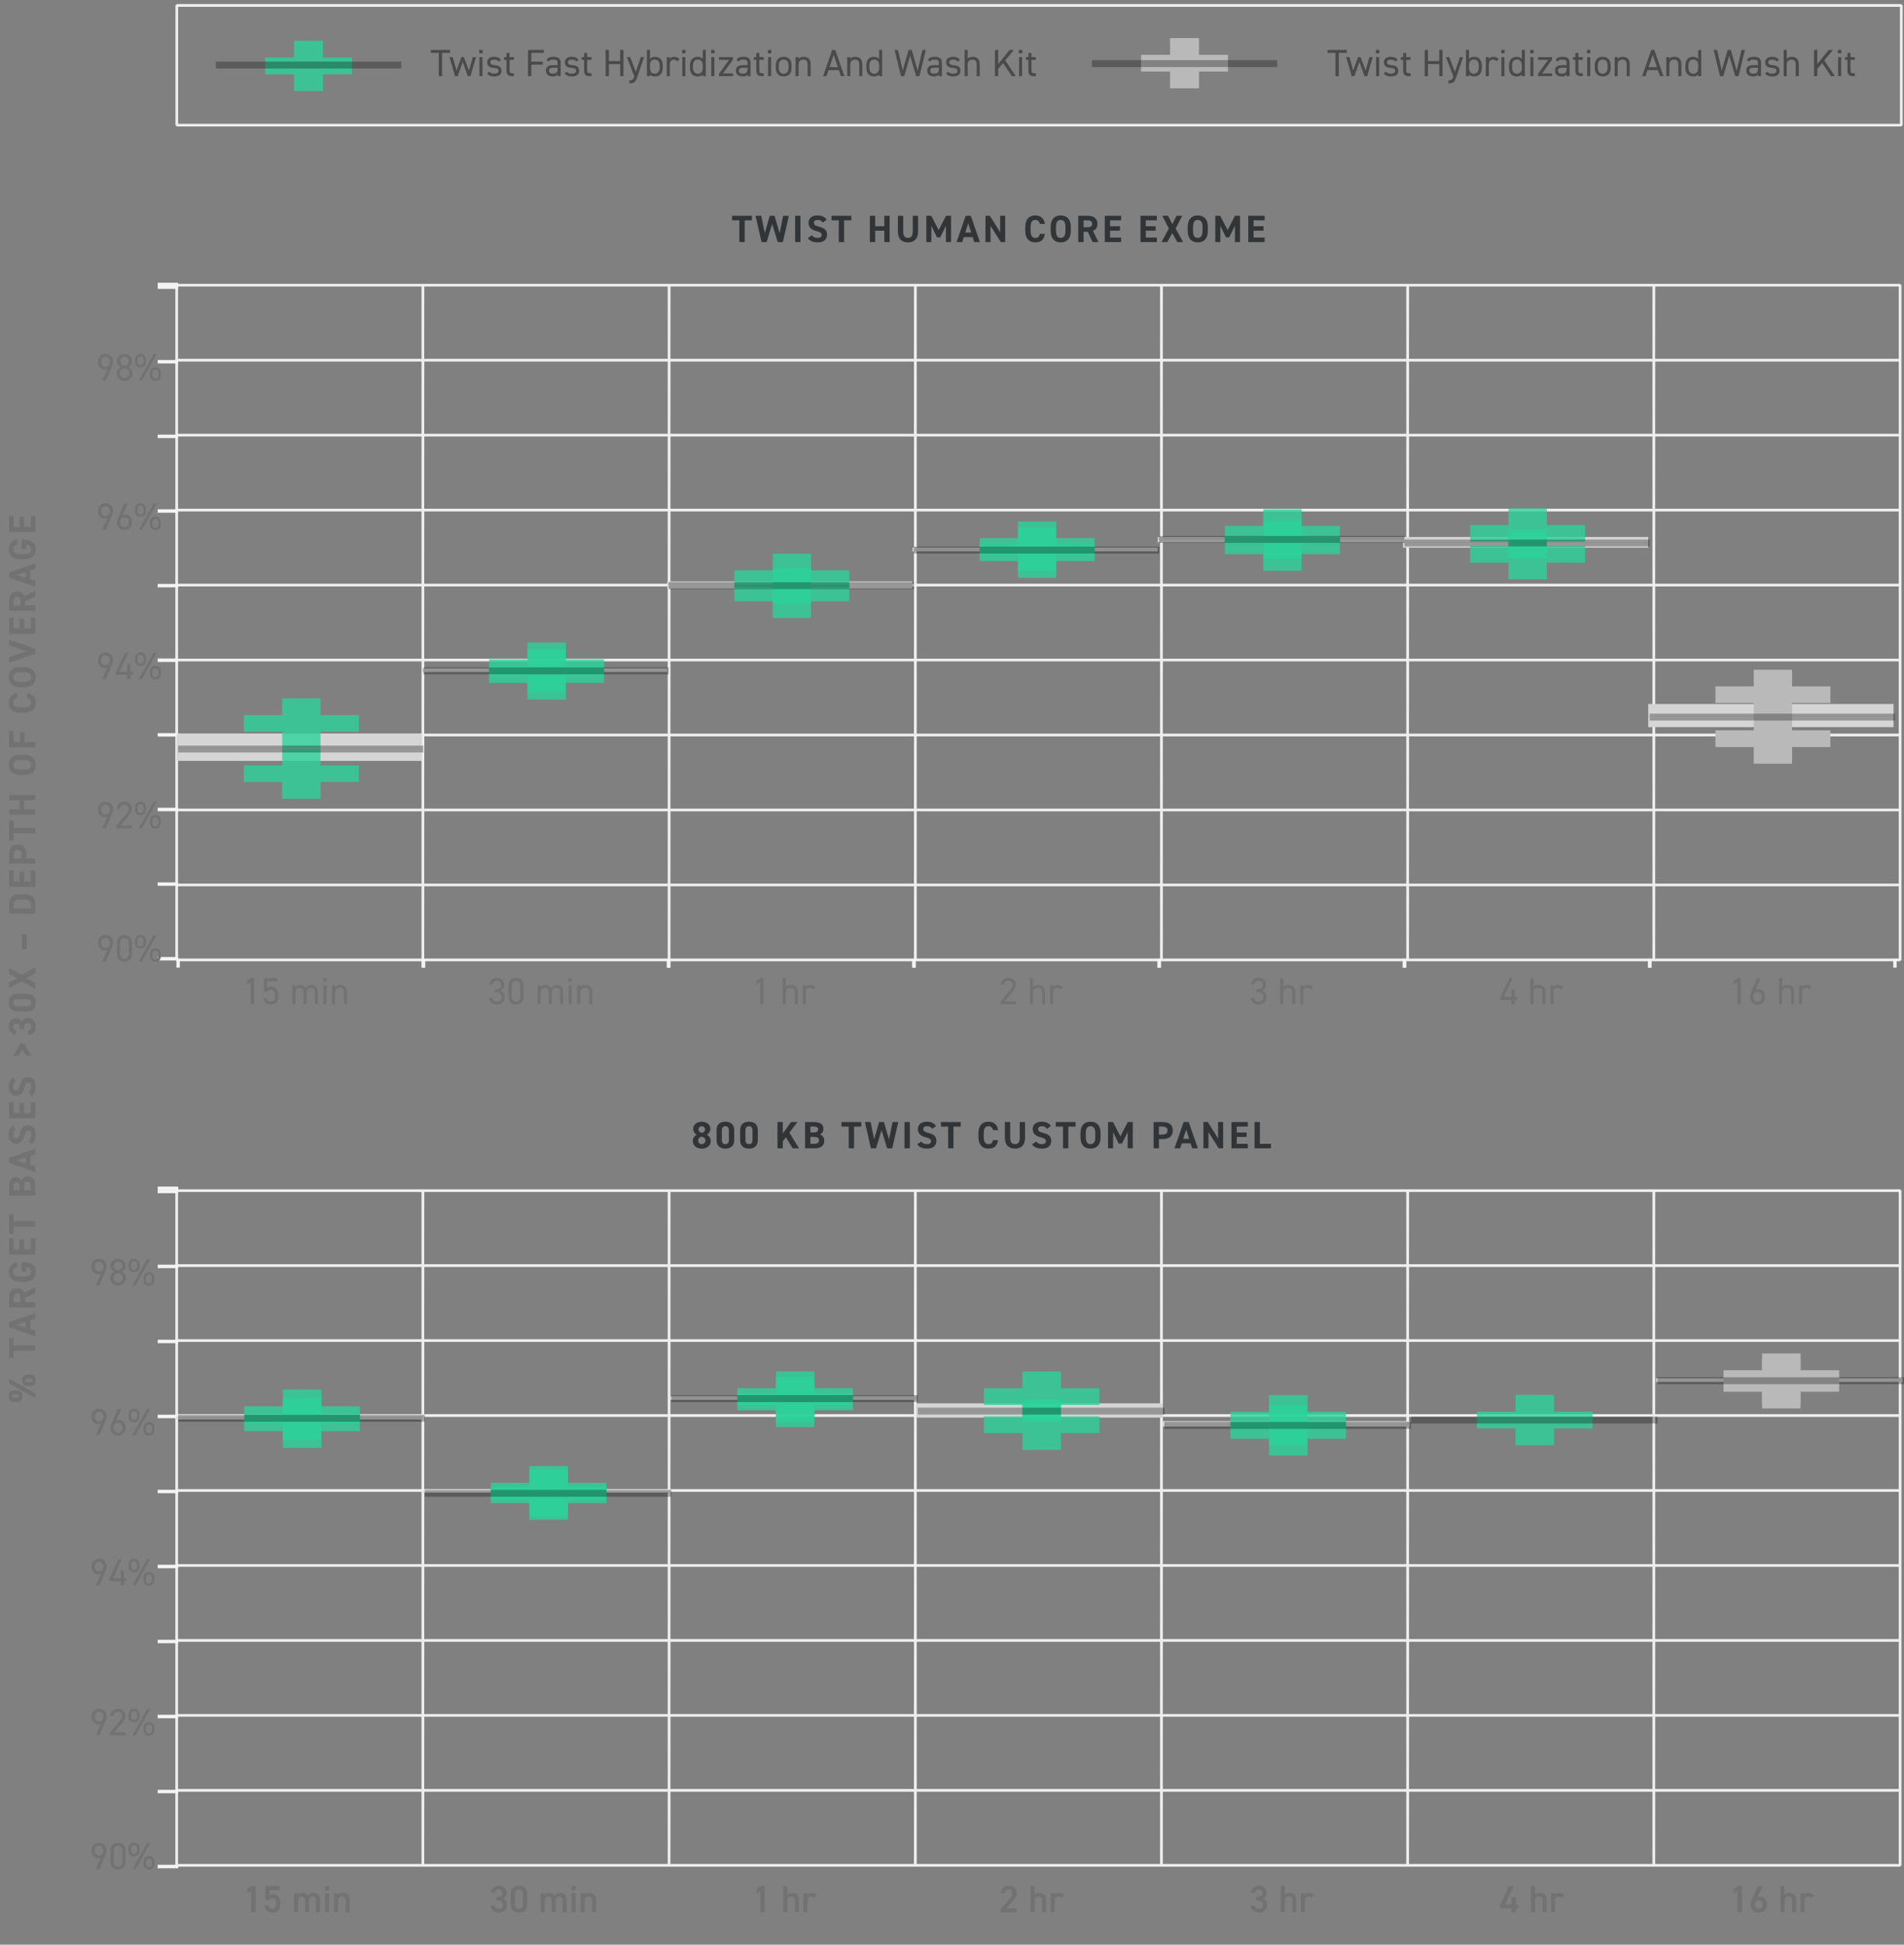 <svg width="700" height="715" viewBox="0 0 700 715" fill="none" xmlns="http://www.w3.org/2000/svg">
<rect x="0" y="0" width="700" height="715" fill="#808080" stroke="none"/>
<g clip-path="url(#clip0)">
<path d="M64.963 437.758H155.464V465.319H64.963V437.758ZM155.464 465.319H245.98V437.758H155.494L155.464 465.319ZM245.98 465.319H336.527V437.758H246.01L245.98 465.319ZM336.497 465.319H426.998V437.758H336.527L336.497 465.319ZM426.998 465.319H517.514V437.758H427.028L426.998 465.319ZM517.514 465.319H608.015V437.758H517.544L517.514 465.319ZM608.015 465.319H698.562V437.758H608.045L608.015 465.319ZM64.963 492.887H155.464V465.319H64.963V492.887ZM155.464 492.887H245.98V465.319H155.494L155.464 492.887ZM245.98 492.887H336.527V465.319H246.01L245.98 492.887ZM336.497 492.887H426.998V465.319H336.527L336.497 492.887ZM426.998 492.887H517.514V465.319H427.028L426.998 492.887ZM517.514 492.887H608.015V465.319H517.544L517.514 492.887ZM608.015 492.887H698.562V465.319H608.045L608.015 492.887ZM64.963 520.448H155.464V492.887H64.963V520.448ZM155.464 520.448H245.98V492.887H155.494L155.464 520.448ZM245.98 520.448H336.527V492.887H246.01L245.98 520.448ZM336.497 520.448H426.998V492.887H336.527L336.497 520.448ZM426.998 520.448H517.514V492.887H427.028L426.998 520.448ZM517.514 520.448H608.015V492.887H517.544L517.514 520.448ZM608.015 520.448H698.562V492.887H608.045L608.015 520.448ZM64.963 548.009H155.464V520.448H64.963V548.009ZM155.464 548.009H245.98V520.448H155.494L155.464 548.009ZM245.98 548.009H336.527V520.448H246.01L245.98 548.009ZM336.497 548.009H426.998V520.448H336.527L336.497 548.009ZM426.998 548.009H517.514V520.448H427.028L426.998 548.009ZM517.514 548.009H608.015V520.448H517.544L517.514 548.009ZM608.015 548.009H698.562V520.448H608.045L608.015 548.009ZM64.963 575.576H155.464V548.009H64.963V575.576ZM155.464 575.576H245.98V548.009H155.494L155.464 575.576ZM245.98 575.576H336.527V548.009H246.01L245.98 575.576ZM336.497 575.576H426.998V548.009H336.527L336.497 575.576ZM426.998 575.576H517.514V548.009H427.028L426.998 575.576ZM517.514 575.576H608.015V548.009H517.544L517.514 575.576ZM608.015 575.576H698.562V548.009H608.045L608.015 575.576ZM64.963 603.137H155.464V575.576H64.963V603.137ZM155.464 603.137H245.98V575.576H155.494L155.464 603.137ZM245.98 603.137H336.527V575.576H246.01L245.98 603.137ZM336.497 603.137H426.998V575.576H336.527L336.497 603.137ZM426.998 603.137H517.514V575.576H427.028L426.998 603.137ZM517.514 603.137H608.015V575.576H517.544L517.514 603.137ZM608.015 603.137H698.562V575.576H608.045L608.015 603.137ZM64.963 630.698H155.464V603.137H64.963V630.698ZM155.464 630.698H245.98V603.137H155.494L155.464 630.698ZM245.98 630.698H336.527V603.137H246.01L245.98 630.698ZM336.497 630.698H426.998V603.137H336.527L336.497 630.698ZM426.998 630.698H517.514V603.137H427.028L426.998 630.698ZM517.514 630.698H608.015V603.137H517.544L517.514 630.698ZM608.015 630.698H698.562V603.137H608.045L608.015 630.698ZM64.963 658.266H155.464V630.698H64.963V658.266ZM155.464 658.266H245.98V630.698H155.494L155.464 658.266ZM245.98 658.266H336.527V630.698H246.01L245.98 658.266ZM336.497 658.266H426.998V630.698H336.527L336.497 658.266ZM426.998 658.266H517.514V630.698H427.028L426.998 658.266ZM517.514 658.266H608.015V630.698H517.544L517.514 658.266ZM608.015 658.266H698.562V630.698H608.045L608.015 658.266ZM64.963 685.827H155.464V658.266H64.963V685.827ZM155.464 685.827H245.98V658.266H155.494L155.464 685.827ZM245.98 685.827H336.527V658.266H246.01L245.98 685.827ZM336.497 685.827H426.998V658.266H336.527L336.497 685.827ZM426.998 685.827H517.514V658.266H427.028L426.998 685.827ZM517.514 685.827H608.015V658.266H517.544L517.514 685.827ZM608.015 685.827H698.562V658.266H608.045L608.015 685.827Z" stroke="#EEEEEE" stroke-linecap="square" stroke-linejoin="bevel"/>
<path d="M64.963 104.86H155.464V132.421H64.963V104.86ZM155.464 132.421H245.98V104.86H155.494L155.464 132.421ZM245.98 132.421H336.527V104.86H246.01L245.98 132.421ZM336.497 132.421H426.998V104.86H336.527L336.497 132.421ZM426.998 132.421H517.514V104.86H427.028L426.998 132.421ZM517.514 132.421H608.015V104.86H517.544L517.514 132.421ZM608.015 132.421H698.562V104.86H608.045L608.015 132.421ZM64.963 159.988H155.464V132.421H64.963V159.988ZM155.464 159.988H245.98V132.421H155.494L155.464 159.988ZM245.98 159.988H336.527V132.421H246.01L245.98 159.988ZM336.497 159.988H426.998V132.421H336.527L336.497 159.988ZM426.998 159.988H517.514V132.421H427.028L426.998 159.988ZM517.514 159.988H608.015V132.421H517.544L517.514 159.988ZM608.015 159.988H698.562V132.421H608.045L608.015 159.988ZM64.963 187.549H155.464V159.988H64.963V187.549ZM155.464 187.549H245.98V159.988H155.494L155.464 187.549ZM245.98 187.549H336.527V159.988H246.01L245.98 187.549ZM336.497 187.549H426.998V159.988H336.527L336.497 187.549ZM426.998 187.549H517.514V159.988H427.028L426.998 187.549ZM517.514 187.549H608.015V159.988H517.544L517.514 187.549ZM608.015 187.549H698.562V159.988H608.045L608.015 187.549ZM64.963 215.11H155.464V187.549H64.963V215.11ZM155.464 215.11H245.98V187.549H155.494L155.464 215.11ZM245.98 215.11H336.527V187.549H246.01L245.98 215.11ZM336.497 215.11H426.998V187.549H336.527L336.497 215.11ZM426.998 215.11H517.514V187.549H427.028L426.998 215.11ZM517.514 215.11H608.015V187.549H517.544L517.514 215.11ZM608.015 215.11H698.562V187.549H608.045L608.015 215.11ZM64.963 242.678H155.464V215.11H64.963V242.678ZM155.464 242.678H245.98V215.11H155.494L155.464 242.678ZM245.98 242.678H336.527V215.11H246.01L245.98 242.678ZM336.497 242.678H426.998V215.11H336.527L336.497 242.678ZM426.998 242.678H517.514V215.11H427.028L426.998 242.678ZM517.514 242.678H608.015V215.11H517.544L517.514 242.678ZM608.015 242.678H698.562V215.11H608.045L608.015 242.678ZM64.963 270.239H155.464V242.678H64.963V270.239ZM155.464 270.239H245.98V242.678H155.494L155.464 270.239ZM245.98 270.239H336.527V242.678H246.01L245.98 270.239ZM336.497 270.239H426.998V242.678H336.527L336.497 270.239ZM426.998 270.239H517.514V242.678H427.028L426.998 270.239ZM517.514 270.239H608.015V242.678H517.544L517.514 270.239ZM608.015 270.239H698.562V242.678H608.045L608.015 270.239ZM64.963 297.8H155.464V270.239H64.963V297.8ZM155.464 297.8H245.98V270.239H155.494L155.464 297.8ZM245.98 297.8H336.527V270.239H246.01L245.98 297.8ZM336.497 297.8H426.998V270.239H336.527L336.497 297.8ZM426.998 297.8H517.514V270.239H427.028L426.998 297.8ZM517.514 297.8H608.015V270.239H517.544L517.514 297.8ZM608.015 297.8H698.562V270.239H608.045L608.015 297.8ZM64.963 325.368H155.464V297.8H64.963V325.368ZM155.464 325.368H245.98V297.8H155.494L155.464 325.368ZM245.98 325.368H336.527V297.8H246.01L245.98 325.368ZM336.497 325.368H426.998V297.8H336.527L336.497 325.368ZM426.998 325.368H517.514V297.8H427.028L426.998 325.368ZM517.514 325.368H608.015V297.8H517.544L517.514 325.368ZM608.015 325.368H698.562V297.8H608.045L608.015 325.368ZM64.963 352.929H155.464V325.368H64.963V352.929ZM155.464 352.929H245.98V325.368H155.494L155.464 352.929ZM245.98 352.929H336.527V325.368H246.01L245.98 352.929ZM336.497 352.929H426.998V325.368H336.527L336.497 352.929ZM426.998 352.929H517.514V325.368H427.028L426.998 352.929ZM517.514 352.929H608.015V325.368H517.544L517.514 352.929ZM608.015 352.929H698.562V325.368H608.045L608.015 352.929Z" stroke="#EEEEEE" stroke-linecap="square" stroke-linejoin="bevel"/>
<path d="M65.488 352.499V355.761" stroke="#F3F3F3" stroke-width="1.27" stroke-linejoin="bevel"/>
<path d="M155.659 352.499V355.761" stroke="#F3F3F3" stroke-width="1.27" stroke-linejoin="bevel"/>
<path d="M93.391 359.596H92.186L90.8 360.66V361.976L92.186 360.982V369.256H93.391V359.596ZM99.537 363.908C100.684 363.908 101.16 364.734 101.16 366.246C101.16 367.702 100.53 368.276 99.537 368.276C98.752 368.276 98.192 367.8 98.01 366.988H96.835C96.933 368.318 98.038 369.368 99.537 369.368C101.384 369.368 102.364 368.15 102.364 366.246C102.364 364.076 101.552 362.704 99.76 362.704C99.019 362.704 98.528 362.984 98.221 363.334V360.8H101.958V359.596H97.058V364.622H98.165C98.43 364.244 98.879 363.908 99.537 363.908ZM107.474 369.256H108.594V364.888C108.594 363.922 109.252 363.18 110.162 363.18C110.988 363.18 111.618 363.628 111.618 364.902V369.256H112.738V364.888C112.738 363.894 113.41 363.18 114.306 363.18C115.132 363.18 115.762 363.628 115.762 364.902V369.256H116.882V364.888C116.882 363.068 115.972 362.144 114.474 362.144C113.62 362.144 112.85 362.508 112.374 363.25C111.982 362.522 111.268 362.144 110.33 362.144C109.434 362.144 108.902 362.466 108.594 362.942V362.256H107.474V369.256ZM118.909 369.256H120.029V362.256H118.909V369.256ZM118.839 360.856H120.099V359.596H118.839V360.856ZM122.062 369.256H123.182V364.888C123.182 363.922 123.84 363.18 124.89 363.18C125.716 363.18 126.486 363.488 126.486 364.902V369.256H127.606V364.888C127.606 362.928 126.556 362.144 125.058 362.144C124.022 362.144 123.532 362.41 123.182 362.942V362.256H122.062V369.256Z" fill="#727272"/>
<path d="M155.659 352.499V355.761" stroke="#F3F3F3" stroke-width="1.27" stroke-linejoin="bevel"/>
<path d="M245.831 352.499V355.761" stroke="#F3F3F3" stroke-width="1.27" stroke-linejoin="bevel"/>
<path d="M181.825 364.818H182.427C183.715 364.818 184.387 365.504 184.387 366.652C184.387 367.576 183.687 368.276 182.777 368.276C181.629 368.276 181.097 367.618 180.971 366.834H179.795C179.893 368.29 180.929 369.368 182.777 369.368C184.485 369.368 185.591 368.108 185.591 366.624C185.591 365.392 184.947 364.622 184.009 364.244C184.891 363.824 185.451 363.04 185.451 362.046C185.451 360.562 184.289 359.484 182.679 359.484C181.237 359.484 179.921 360.422 179.921 361.948H181.097C181.125 361.164 181.769 360.562 182.679 360.562C183.631 360.562 184.247 361.262 184.247 362.018C184.247 363.068 183.701 363.726 182.427 363.726H181.825V364.818ZM192.493 362.27C192.493 360.492 191.177 359.484 189.721 359.484C188.265 359.484 186.949 360.492 186.949 362.284V366.568C186.949 368.36 188.265 369.368 189.721 369.368C191.177 369.368 192.493 368.36 192.493 366.582V362.27ZM191.289 362.27V366.582C191.289 367.618 190.589 368.276 189.721 368.276C188.839 368.276 188.139 367.618 188.139 366.582V362.27C188.139 361.234 188.839 360.576 189.721 360.576C190.589 360.576 191.289 361.234 191.289 362.27ZM197.631 369.256H198.751V364.888C198.751 363.922 199.409 363.18 200.319 363.18C201.145 363.18 201.775 363.628 201.775 364.902V369.256H202.895V364.888C202.895 363.894 203.567 363.18 204.463 363.18C205.289 363.18 205.919 363.628 205.919 364.902V369.256H207.039V364.888C207.039 363.068 206.129 362.144 204.631 362.144C203.777 362.144 203.007 362.508 202.531 363.25C202.139 362.522 201.425 362.144 200.487 362.144C199.591 362.144 199.059 362.466 198.751 362.942V362.256H197.631V369.256ZM209.065 369.256H210.185V362.256H209.065V369.256ZM208.995 360.856H210.255V359.596H208.995V360.856ZM212.219 369.256H213.339V364.888C213.339 363.922 213.997 363.18 215.047 363.18C215.873 363.18 216.643 363.488 216.643 364.902V369.256H217.763V364.888C217.763 362.928 216.713 362.144 215.215 362.144C214.179 362.144 213.689 362.41 213.339 362.942V362.256H212.219V369.256Z" fill="#727272"/>
<path d="M245.831 352.499V355.761" stroke="#F3F3F3" stroke-width="1.27" stroke-linejoin="bevel"/>
<path d="M336.003 352.499V355.761" stroke="#F3F3F3" stroke-width="1.27" stroke-linejoin="bevel"/>
<path d="M280.692 359.596H279.488L278.102 360.66V361.976L279.488 360.982V369.256H280.692V359.596ZM287.776 369.256H288.896V364.888C288.896 363.922 289.554 363.18 290.604 363.18C291.43 363.18 292.2 363.488 292.2 364.902V369.256H293.32V364.888C293.32 362.928 292.27 362.144 290.772 362.144C289.736 362.144 289.246 362.41 288.896 362.942V359.596H287.776V369.256ZM299.891 363.096C299.443 362.466 298.841 362.144 297.889 362.144C297.035 362.144 296.559 362.452 296.265 362.942V362.256H295.145V369.256H296.265V364.874C296.265 363.824 296.909 363.18 297.763 363.18C298.281 363.18 298.645 363.362 298.939 363.768L299.891 363.096Z" fill="#727272"/>
<path d="M336.003 352.499V355.761" stroke="#F3F3F3" stroke-width="1.27" stroke-linejoin="bevel"/>
<path d="M426.174 352.499V355.761" stroke="#F3F3F3" stroke-width="1.27" stroke-linejoin="bevel"/>
<path d="M373.472 368.164H369.384L372.044 364.944C372.66 364.202 373.5 363.278 373.5 362.13C373.5 360.478 372.268 359.484 370.728 359.484C369.216 359.484 367.956 360.478 367.956 362.074H369.146C369.174 361.08 369.86 360.562 370.728 360.562C371.526 360.562 372.296 361.066 372.296 362.074C372.296 362.802 371.862 363.46 371.204 364.23L367.802 368.248V369.256H373.472V368.164ZM378.68 369.256H379.8V364.888C379.8 363.922 380.458 363.18 381.508 363.18C382.334 363.18 383.104 363.488 383.104 364.902V369.256H384.224V364.888C384.224 362.928 383.174 362.144 381.676 362.144C380.64 362.144 380.15 362.41 379.8 362.942V359.596H378.68V369.256ZM390.795 363.096C390.347 362.466 389.745 362.144 388.793 362.144C387.939 362.144 387.463 362.452 387.169 362.942V362.256H386.049V369.256H387.169V364.874C387.169 363.824 387.813 363.18 388.667 363.18C389.185 363.18 389.549 363.362 389.843 363.768L390.795 363.096Z" fill="#727272"/>
<path d="M426.174 352.499V355.761" stroke="#F3F3F3" stroke-width="1.27" stroke-linejoin="bevel"/>
<path d="M516.346 352.499V355.761" stroke="#F3F3F3" stroke-width="1.27" stroke-linejoin="bevel"/>
<path d="M461.86 364.818H462.462C463.75 364.818 464.422 365.504 464.422 366.652C464.422 367.576 463.722 368.276 462.812 368.276C461.664 368.276 461.132 367.618 461.006 366.834H459.83C459.928 368.29 460.964 369.368 462.812 369.368C464.52 369.368 465.626 368.108 465.626 366.624C465.626 365.392 464.982 364.622 464.044 364.244C464.926 363.824 465.486 363.04 465.486 362.046C465.486 360.562 464.324 359.484 462.714 359.484C461.272 359.484 459.956 360.422 459.956 361.948H461.132C461.16 361.164 461.804 360.562 462.714 360.562C463.666 360.562 464.282 361.262 464.282 362.018C464.282 363.068 463.736 363.726 462.462 363.726H461.86V364.818ZM470.666 369.256H471.786V364.888C471.786 363.922 472.444 363.18 473.494 363.18C474.32 363.18 475.09 363.488 475.09 364.902V369.256H476.21V364.888C476.21 362.928 475.16 362.144 473.662 362.144C472.626 362.144 472.136 362.41 471.786 362.942V359.596H470.666V369.256ZM482.781 363.096C482.333 362.466 481.731 362.144 480.779 362.144C479.925 362.144 479.449 362.452 479.155 362.942V362.256H478.035V369.256H479.155V364.874C479.155 363.824 479.799 363.18 480.653 363.18C481.171 363.18 481.535 363.362 481.829 363.768L482.781 363.096Z" fill="#727272"/>
<path d="M516.346 352.499V355.761" stroke="#F3F3F3" stroke-width="1.27" stroke-linejoin="bevel"/>
<path d="M606.517 352.499V355.761" stroke="#F3F3F3" stroke-width="1.27" stroke-linejoin="bevel"/>
<path d="M554.924 359.596L551.522 366.806V367.688H555.708V369.256H556.912V367.688H557.794V366.596H556.912V363.754H555.708V366.596H552.922L556.114 359.596H554.924ZM562.652 369.256H563.772V364.888C563.772 363.922 564.43 363.18 565.48 363.18C566.306 363.18 567.076 363.488 567.076 364.902V369.256H568.196V364.888C568.196 362.928 567.146 362.144 565.648 362.144C564.612 362.144 564.122 362.41 563.772 362.942V359.596H562.652V369.256ZM574.767 363.096C574.319 362.466 573.717 362.144 572.765 362.144C571.911 362.144 571.435 362.452 571.141 362.942V362.256H570.021V369.256H571.141V364.874C571.141 363.824 571.785 363.18 572.639 363.18C573.157 363.18 573.521 363.362 573.815 363.768L574.767 363.096Z" fill="#727272"/>
<path d="M606.517 352.499V355.761" stroke="#F3F3F3" stroke-width="1.27" stroke-linejoin="bevel"/>
<path d="M696.675 352.499V355.761" stroke="#F3F3F3" stroke-width="1.27" stroke-linejoin="bevel"/>
<path d="M639.979 359.596H638.775L637.389 360.66V361.976L638.775 360.982V369.256H639.979V359.596ZM647.343 359.596H645.999L644.011 364.3C643.703 365.014 643.353 365.868 643.353 366.54C643.353 368.22 644.515 369.368 646.139 369.368C647.791 369.368 648.925 368.192 648.925 366.484C648.925 364.874 647.931 363.656 646.391 363.656C646.125 363.656 645.733 363.698 645.481 363.852L647.343 359.596ZM644.557 366.484C644.557 365.406 645.187 364.692 646.139 364.692C647.077 364.692 647.721 365.406 647.721 366.484C647.721 367.576 647.077 368.276 646.139 368.276C645.187 368.276 644.557 367.576 644.557 366.484ZM654.063 369.256H655.183V364.888C655.183 363.922 655.841 363.18 656.891 363.18C657.717 363.18 658.487 363.488 658.487 364.902V369.256H659.607V364.888C659.607 362.928 658.557 362.144 657.059 362.144C656.023 362.144 655.533 362.41 655.183 362.942V359.596H654.063V369.256ZM666.178 363.096C665.73 362.466 665.128 362.144 664.176 362.144C663.322 362.144 662.846 362.452 662.552 362.942V362.256H661.432V369.256H662.552V364.874C662.552 363.824 663.196 363.18 664.05 363.18C664.568 363.18 664.932 363.362 665.226 363.768L666.178 363.096Z" fill="#727272"/>
<path d="M57.982 352.499H65.487" stroke="#F3F3F3" stroke-width="1.27" stroke-linejoin="bevel"/>
<path d="M57.982 325.062H65.487" stroke="#F3F3F3" stroke-width="1.27" stroke-linejoin="bevel"/>
<path d="M57.982 297.625H65.487" stroke="#F3F3F3" stroke-width="1.27" stroke-linejoin="bevel"/>
<path d="M57.982 270.187H65.487" stroke="#F3F3F3" stroke-width="1.27" stroke-linejoin="bevel"/>
<path d="M57.982 242.75H65.487" stroke="#F3F3F3" stroke-width="1.27" stroke-linejoin="bevel"/>
<path d="M57.982 215.312H65.487" stroke="#F3F3F3" stroke-width="1.27" stroke-linejoin="bevel"/>
<path d="M57.982 187.875H65.487" stroke="#F3F3F3" stroke-width="1.27" stroke-linejoin="bevel"/>
<path d="M57.982 160.438H65.487" stroke="#F3F3F3" stroke-width="1.27" stroke-linejoin="bevel"/>
<path d="M57.982 133H65.487" stroke="#F3F3F3" stroke-width="1.27" stroke-linejoin="bevel"/>
<path d="M57.982 105.57H65.487" stroke="#F3F3F3" stroke-width="1.27" stroke-linejoin="bevel"/>
<path d="M57.982 104.593H65.487" stroke="#F3F3F3" stroke-width="1.27" stroke-linejoin="bevel"/>
<path d="M37.587 353.532H38.931L40.919 348.828C41.227 348.114 41.577 347.26 41.577 346.588C41.577 344.908 40.415 343.76 38.791 343.76C37.139 343.76 36.005 344.936 36.005 346.644C36.005 348.254 36.999 349.472 38.539 349.472C38.805 349.472 39.197 349.43 39.449 349.276L37.587 353.532ZM40.373 346.644C40.373 347.722 39.743 348.436 38.791 348.436C37.853 348.436 37.209 347.722 37.209 346.644C37.209 345.552 37.853 344.852 38.791 344.852C39.743 344.852 40.373 345.552 40.373 346.644ZM48.549 346.546C48.549 344.768 47.233 343.76 45.777 343.76C44.321 343.76 43.005 344.768 43.005 346.56V350.844C43.005 352.636 44.321 353.644 45.777 353.644C47.233 353.644 48.549 352.636 48.549 350.858V346.546ZM47.345 346.546V350.858C47.345 351.894 46.645 352.552 45.777 352.552C44.895 352.552 44.195 351.894 44.195 350.858V346.546C44.195 345.51 44.895 344.852 45.777 344.852C46.645 344.852 47.345 345.51 47.345 346.546ZM56.431 343.872L51.027 353.532H52.203L57.593 343.872H56.431ZM59.147 350.844C59.147 349.472 58.405 348.674 57.117 348.674C55.871 348.674 55.115 349.486 55.115 350.844V351.446C55.115 352.804 55.843 353.644 57.117 353.644C58.545 353.644 59.147 352.706 59.147 351.446V350.844ZM57.117 352.804C56.291 352.804 56.011 352.216 56.011 351.432V350.872C56.011 350.018 56.403 349.528 57.117 349.528C57.873 349.528 58.265 350.004 58.265 350.872V351.432C58.265 352.202 57.915 352.804 57.117 352.804ZM53.659 345.93C53.659 344.558 52.917 343.76 51.629 343.76C50.383 343.76 49.627 344.572 49.627 345.93V346.532C49.627 347.89 50.355 348.73 51.629 348.73C53.057 348.73 53.659 347.792 53.659 346.532V345.93ZM51.629 347.89C50.803 347.89 50.523 347.302 50.523 346.518V345.958C50.523 345.104 50.915 344.614 51.629 344.614C52.385 344.614 52.777 345.09 52.777 345.958V346.518C52.777 347.288 52.427 347.89 51.629 347.89Z" fill="#727272"/>
<path d="M37.587 304.537H38.931L40.919 299.833C41.227 299.119 41.577 298.265 41.577 297.593C41.577 295.913 40.415 294.765 38.791 294.765C37.139 294.765 36.005 295.941 36.005 297.649C36.005 299.259 36.999 300.477 38.539 300.477C38.805 300.477 39.197 300.435 39.449 300.281L37.587 304.537ZM40.373 297.649C40.373 298.727 39.743 299.441 38.791 299.441C37.853 299.441 37.209 298.727 37.209 297.649C37.209 296.557 37.853 295.857 38.791 295.857C39.743 295.857 40.373 296.557 40.373 297.649ZM48.479 303.445H44.391L47.051 300.225C47.667 299.483 48.507 298.559 48.507 297.411C48.507 295.759 47.275 294.765 45.735 294.765C44.223 294.765 42.963 295.759 42.963 297.355H44.153C44.181 296.361 44.867 295.843 45.735 295.843C46.533 295.843 47.303 296.347 47.303 297.355C47.303 298.083 46.869 298.741 46.211 299.511L42.809 303.529V304.537H48.479V303.445ZM56.431 294.877L51.027 304.537H52.203L57.593 294.877H56.431ZM59.147 301.849C59.147 300.477 58.405 299.679 57.117 299.679C55.871 299.679 55.115 300.491 55.115 301.849V302.451C55.115 303.809 55.843 304.649 57.117 304.649C58.545 304.649 59.147 303.711 59.147 302.451V301.849ZM57.117 303.809C56.291 303.809 56.011 303.221 56.011 302.437V301.877C56.011 301.023 56.403 300.533 57.117 300.533C57.873 300.533 58.265 301.009 58.265 301.877V302.437C58.265 303.207 57.915 303.809 57.117 303.809ZM53.659 296.935C53.659 295.563 52.917 294.765 51.629 294.765C50.383 294.765 49.627 295.577 49.627 296.935V297.537C49.627 298.895 50.355 299.735 51.629 299.735C53.057 299.735 53.659 298.797 53.659 297.537V296.935ZM51.629 298.895C50.803 298.895 50.523 298.307 50.523 297.523V296.963C50.523 296.109 50.915 295.619 51.629 295.619C52.385 295.619 52.777 296.095 52.777 296.963V297.523C52.777 298.293 52.427 298.895 51.629 298.895Z" fill="#727272"/>
<path d="M37.587 249.668H38.931L40.919 244.964C41.227 244.25 41.577 243.396 41.577 242.724C41.577 241.044 40.415 239.896 38.791 239.896C37.139 239.896 36.005 241.072 36.005 242.78C36.005 244.39 36.999 245.608 38.539 245.608C38.805 245.608 39.197 245.566 39.449 245.412L37.587 249.668ZM40.373 242.78C40.373 243.858 39.743 244.572 38.791 244.572C37.853 244.572 37.209 243.858 37.209 242.78C37.209 241.688 37.853 240.988 38.791 240.988C39.743 240.988 40.373 241.688 40.373 242.78ZM45.959 240.008L42.557 247.218V248.1H46.743V249.668H47.947V248.1H48.829V247.008H47.947V244.166H46.743V247.008H43.957L47.149 240.008H45.959ZM56.431 240.008L51.027 249.668H52.203L57.593 240.008H56.431ZM59.147 246.98C59.147 245.608 58.405 244.81 57.117 244.81C55.871 244.81 55.115 245.622 55.115 246.98V247.582C55.115 248.94 55.843 249.78 57.117 249.78C58.545 249.78 59.147 248.842 59.147 247.582V246.98ZM57.117 248.94C56.291 248.94 56.011 248.352 56.011 247.568V247.008C56.011 246.154 56.403 245.664 57.117 245.664C57.873 245.664 58.265 246.14 58.265 247.008V247.568C58.265 248.338 57.915 248.94 57.117 248.94ZM53.659 242.066C53.659 240.694 52.917 239.896 51.629 239.896C50.383 239.896 49.627 240.708 49.627 242.066V242.668C49.627 244.026 50.355 244.866 51.629 244.866C53.057 244.866 53.659 243.928 53.659 242.668V242.066ZM51.629 244.026C50.803 244.026 50.523 243.438 50.523 242.654V242.094C50.523 241.24 50.915 240.75 51.629 240.75C52.385 240.75 52.777 241.226 52.777 242.094V242.654C52.777 243.424 52.427 244.026 51.629 244.026Z" fill="#727272"/>
<path d="M37.587 194.794H38.931L40.919 190.09C41.227 189.376 41.577 188.522 41.577 187.85C41.577 186.17 40.415 185.022 38.791 185.022C37.139 185.022 36.005 186.198 36.005 187.906C36.005 189.516 36.999 190.734 38.539 190.734C38.805 190.734 39.197 190.692 39.449 190.538L37.587 194.794ZM40.373 187.906C40.373 188.984 39.743 189.698 38.791 189.698C37.853 189.698 37.209 188.984 37.209 187.906C37.209 186.814 37.853 186.114 38.791 186.114C39.743 186.114 40.373 186.814 40.373 187.906ZM46.967 185.134H45.623L43.635 189.838C43.327 190.552 42.977 191.406 42.977 192.078C42.977 193.758 44.139 194.906 45.763 194.906C47.415 194.906 48.549 193.73 48.549 192.022C48.549 190.412 47.555 189.194 46.015 189.194C45.749 189.194 45.357 189.236 45.105 189.39L46.967 185.134ZM44.181 192.022C44.181 190.944 44.811 190.23 45.763 190.23C46.701 190.23 47.345 190.944 47.345 192.022C47.345 193.114 46.701 193.814 45.763 193.814C44.811 193.814 44.181 193.114 44.181 192.022ZM56.431 185.134L51.027 194.794H52.203L57.593 185.134H56.431ZM59.147 192.106C59.147 190.734 58.405 189.936 57.117 189.936C55.871 189.936 55.115 190.748 55.115 192.106V192.708C55.115 194.066 55.843 194.906 57.117 194.906C58.545 194.906 59.147 193.968 59.147 192.708V192.106ZM57.117 194.066C56.291 194.066 56.011 193.478 56.011 192.694V192.134C56.011 191.28 56.403 190.79 57.117 190.79C57.873 190.79 58.265 191.266 58.265 192.134V192.694C58.265 193.464 57.915 194.066 57.117 194.066ZM53.659 187.192C53.659 185.82 52.917 185.022 51.629 185.022C50.383 185.022 49.627 185.834 49.627 187.192V187.794C49.627 189.152 50.355 189.992 51.629 189.992C53.057 189.992 53.659 189.054 53.659 187.794V187.192ZM51.629 189.152C50.803 189.152 50.523 188.564 50.523 187.78V187.22C50.523 186.366 50.915 185.876 51.629 185.876C52.385 185.876 52.777 186.352 52.777 187.22V187.78C52.777 188.55 52.427 189.152 51.629 189.152Z" fill="#727272"/>
<path d="M37.587 139.919H38.931L40.919 135.215C41.227 134.501 41.577 133.647 41.577 132.975C41.577 131.295 40.415 130.147 38.791 130.147C37.139 130.147 36.005 131.323 36.005 133.031C36.005 134.641 36.999 135.859 38.539 135.859C38.805 135.859 39.197 135.817 39.449 135.663L37.587 139.919ZM40.373 133.031C40.373 134.109 39.743 134.823 38.791 134.823C37.853 134.823 37.209 134.109 37.209 133.031C37.209 131.939 37.853 131.239 38.791 131.239C39.743 131.239 40.373 131.939 40.373 133.031ZM42.865 137.203C42.865 138.911 44.265 140.031 45.777 140.031C47.289 140.031 48.689 138.911 48.689 137.203C48.689 136.111 47.989 135.229 47.205 134.907C47.975 134.529 48.549 133.717 48.549 132.807C48.549 131.197 47.233 130.147 45.777 130.147C44.321 130.147 43.005 131.197 43.005 132.807C43.005 133.717 43.565 134.529 44.335 134.907C43.579 135.229 42.865 136.111 42.865 137.203ZM44.069 137.203C44.069 136.139 44.937 135.481 45.777 135.481C46.589 135.481 47.485 136.139 47.485 137.203C47.485 138.155 46.729 138.939 45.777 138.939C44.797 138.939 44.069 138.155 44.069 137.203ZM44.195 132.807C44.195 131.939 44.895 131.239 45.777 131.239C46.645 131.239 47.345 131.939 47.345 132.807C47.345 133.689 46.645 134.403 45.777 134.403C44.895 134.403 44.195 133.689 44.195 132.807ZM56.431 130.259L51.027 139.919H52.203L57.593 130.259H56.431ZM59.147 137.231C59.147 135.859 58.405 135.061 57.117 135.061C55.871 135.061 55.115 135.873 55.115 137.231V137.833C55.115 139.191 55.843 140.031 57.117 140.031C58.545 140.031 59.147 139.093 59.147 137.833V137.231ZM57.117 139.191C56.291 139.191 56.011 138.603 56.011 137.819V137.259C56.011 136.405 56.403 135.915 57.117 135.915C57.873 135.915 58.265 136.391 58.265 137.259V137.819C58.265 138.589 57.915 139.191 57.117 139.191ZM53.659 132.317C53.659 130.945 52.917 130.147 51.629 130.147C50.383 130.147 49.627 130.959 49.627 132.317V132.919C49.627 134.277 50.355 135.117 51.629 135.117C53.057 135.117 53.659 134.179 53.659 132.919V132.317ZM51.629 134.277C50.803 134.277 50.523 133.689 50.523 132.905V132.345C50.523 131.491 50.915 131.001 51.629 131.001C52.385 131.001 52.777 131.477 52.777 132.345V132.905C52.777 133.675 52.427 134.277 51.629 134.277Z" fill="#727272"/>
<path d="M155.12 275.181H64.949V279.752H155.12V275.181Z" fill="#D5D5D5"/>
<path d="M155.12 269.953H64.949V275.181H155.12V269.953Z" fill="#D5D5D5"/>
<path d="M245.291 246.435H155.12V247.086H245.291V246.435Z" fill="#D5D5D5"/>
<path d="M245.291 245.784H155.12V246.435H245.291V245.784Z" fill="#D5D5D5"/>
<path d="M335.463 215.078H245.292V216.387H335.463V215.078Z" fill="#D5D5D5"/>
<path d="M335.463 213.776H245.292V215.085H335.463V213.776Z" fill="#D5D5D5"/>
<path d="M425.635 202.017H335.463V202.668H425.635V202.017Z" fill="#D5D5D5"/>
<path d="M425.635 201.359H335.463V202.01H425.635V201.359Z" fill="#D5D5D5"/>
<path d="M515.807 198.097H425.635V199.406H515.807V198.097Z" fill="#D5D5D5"/>
<path d="M515.807 197.439H425.635V198.091H515.807V197.439Z" fill="#D5D5D5"/>
<path d="M605.979 199.399H515.808V201.359H605.979V199.399Z" fill="#D5D5D5"/>
<path d="M605.979 197.439H515.808V199.399H605.979V197.439Z" fill="#D5D5D5"/>
<path d="M696.15 263.422H605.979V267.341H696.15V263.422Z" fill="#D5D5D5"/>
<path d="M696.15 258.845H605.979V263.415H696.15V258.845Z" fill="#D5D5D5"/>
<g style="mix-blend-mode:multiply" opacity="0.8">
<path d="M103.743 275.285V281.405H89.648V287.532H103.743V293.659H117.838V287.532H131.918V281.405H117.838V275.285H103.743Z" fill="#2AD29A"/>
</g>
<g style="mix-blend-mode:multiply" opacity="0.8">
<path d="M103.743 256.781V262.908H89.648V269.028H103.743V275.155H117.838V269.028H131.918V262.908H117.838V256.781H103.743Z" fill="#2AD29A"/>
</g>
<g style="mix-blend-mode:multiply" opacity="0.8">
<path d="M193.915 238.85V244.97H179.82V251.097H193.915V257.217H208.01V251.097H222.09V244.97H208.01V238.85H193.915Z" fill="#2AD29A"/>
</g>
<g style="mix-blend-mode:multiply" opacity="0.8">
<path d="M193.915 236.252V242.379H179.82V248.506H193.915V254.626H208.01V248.506H222.09V242.379H208.01V236.252H193.915Z" fill="#2AD29A"/>
</g>
<g style="mix-blend-mode:multiply" opacity="0.8">
<path d="M284.086 208.834V214.961H269.991V221.088H284.086V227.208H298.166V221.088H312.261V214.961H298.166V208.834H284.086Z" fill="#2AD29A"/>
</g>
<g style="mix-blend-mode:multiply" opacity="0.8">
<path d="M284.086 203.593V209.72H269.991V215.84H284.086V221.967H298.166V215.84H312.261V209.72H298.166V203.593H284.086Z" fill="#2AD29A"/>
</g>
<g style="mix-blend-mode:multiply" opacity="0.8">
<path d="M374.259 194.074V200.201H360.164V206.327H374.259V212.448H388.339V206.327H402.433V200.201H388.339V194.074H374.259Z" fill="#2AD29A"/>
</g>
<g style="mix-blend-mode:multiply" opacity="0.8">
<path d="M374.259 191.736V197.857H360.164V203.984H374.259V210.104H388.339V203.984H402.433V197.857H388.339V191.736H374.259Z" fill="#2AD29A"/>
</g>
<g style="mix-blend-mode:multiply" opacity="0.8">
<path d="M464.429 191.489V197.609H450.334V203.736H464.429V209.856H478.509V203.736H492.604V197.609H478.509V191.489H464.429Z" fill="#2AD29A"/>
</g>
<g style="mix-blend-mode:multiply" opacity="0.8">
<path d="M464.429 187.205V193.331H450.334V199.452H464.429V205.579H478.509V199.452H492.604V193.331H478.509V187.205H464.429Z" fill="#2AD29A"/>
</g>
<g style="mix-blend-mode:multiply" opacity="0.8">
<path d="M554.587 194.634V200.754H540.507V206.881H554.587V213.001H568.682V206.881H582.777V200.754H568.682V194.634H554.587Z" fill="#2AD29A"/>
</g>
<g style="mix-blend-mode:multiply" opacity="0.8">
<path d="M554.587 186.918V193.045H540.507V199.165H554.587V205.292H568.682V199.165H582.777V193.045H568.682V186.918H554.587Z" fill="#2AD29A"/>
</g>
<g style="mix-blend-mode:multiply">
<path d="M644.759 262.413V268.533H630.679V274.66H644.759V280.781H658.854V274.66H672.934V268.533H658.854V262.413H644.759Z" fill="#B9B9B9"/>
</g>
<g style="mix-blend-mode:multiply">
<path d="M644.759 246.24V252.36H630.679V258.487H644.759V264.614H658.854V258.487H672.934V252.36H658.854V246.24H644.759Z" fill="#B9B9B9"/>
</g>
<path opacity="0.29" d="M65.488 275.415H155.66" stroke="black" stroke-width="2.54" stroke-linejoin="bevel"/>
<path opacity="0.29" d="M155.659 246.669H245.83" stroke="black" stroke-width="2.54" stroke-linejoin="bevel"/>
<path opacity="0.29" d="M245.831 215.312H336.003" stroke="black" stroke-width="2.54" stroke-linejoin="bevel"/>
<path opacity="0.29" d="M336.003 202.251H426.175" stroke="black" stroke-width="2.54" stroke-linejoin="bevel"/>
<path opacity="0.29" d="M426.174 198.332H516.346" stroke="black" stroke-width="2.54" stroke-linejoin="bevel"/>
<path opacity="0.29" d="M516.346 199.634H606.518" stroke="black" stroke-width="2.54" stroke-linejoin="bevel"/>
<path opacity="0.29" d="M606.517 263.657H696.674" stroke="black" stroke-width="2.54" stroke-linejoin="bevel"/>
<path d="M269.159 79.34V81.006H271.819V89H273.779V81.006H276.439V79.34H269.159ZM283.888 82.35L285.932 89H287.808L290.034 79.34H287.92L286.646 85.738L284.756 79.34H282.992L281.158 85.696L279.87 79.34H277.77L279.982 89H281.844L283.888 82.35ZM294.286 79.34H292.326V89H294.286V79.34ZM303.944 80.796C303.258 79.732 302.096 79.214 300.556 79.214C298.26 79.214 297.252 80.404 297.252 81.93C297.252 83.526 298.204 84.436 300.108 84.94C301.676 85.346 302.082 85.724 302.082 86.396C302.082 86.984 301.704 87.474 300.584 87.474C299.59 87.474 299.002 87.152 298.484 86.508L296.986 87.544C297.84 88.664 299.016 89.126 300.71 89.126C302.978 89.126 304.042 87.894 304.042 86.312C304.042 84.604 303.132 83.848 301.116 83.344C299.828 83.022 299.212 82.686 299.212 81.93C299.212 81.272 299.688 80.866 300.57 80.866C301.55 80.866 302.054 81.188 302.474 81.846L303.944 80.796ZM305.713 79.34V81.006H308.373V89H310.333V81.006H312.993V79.34H305.713ZM321.759 79.34H319.799V89H321.759V84.828H325.105V89H327.065V79.34H325.105V83.176H321.759V79.34ZM335.566 79.34V85.094C335.566 86.746 335.02 87.474 333.816 87.474C332.612 87.474 332.066 86.746 332.066 85.094V79.34H330.106V85.094C330.106 87.936 331.674 89.126 333.816 89.126C335.958 89.126 337.526 87.936 337.526 85.08V79.34H335.566ZM342.384 79.34H340.55V89H342.412V83.05L344.484 87.264H345.674L347.774 83.008V89H349.65V79.34H347.788L345.1 84.604L342.384 79.34ZM353.768 89L354.356 87.166H357.59L358.178 89H360.264L356.904 79.34H355.028L351.668 89H353.768ZM355.966 82.112L357.058 85.514H354.874L355.966 82.112ZM367.704 79.34V85.402L363.924 79.34H362.3V89H364.162V83.022L367.928 89H369.566V79.34H367.704ZM384.172 82.336C383.85 80.222 382.548 79.214 380.63 79.214C378.46 79.214 376.934 80.502 376.934 83.484V84.856C376.934 87.81 378.46 89.126 380.63 89.126C382.618 89.126 383.836 88.174 384.158 86.004H382.296C382.086 86.984 381.61 87.474 380.63 87.474C379.496 87.474 378.894 86.648 378.894 84.856V83.484C378.894 81.636 379.496 80.866 380.63 80.866C381.582 80.866 382.114 81.426 382.296 82.336H384.172ZM393.676 84.856V83.484C393.676 80.502 392.15 79.214 389.966 79.214C387.796 79.214 386.27 80.502 386.27 83.484V84.856C386.27 87.81 387.796 89.126 389.966 89.126C392.15 89.126 393.676 87.81 393.676 84.856ZM388.23 83.484C388.23 81.636 388.832 80.866 389.966 80.866C391.1 80.866 391.716 81.636 391.716 83.484V84.856C391.716 86.704 391.1 87.474 389.966 87.474C388.832 87.474 388.23 86.704 388.23 84.856V83.484ZM403.827 89L401.825 84.884C402.875 84.45 403.477 83.596 403.477 82.294C403.477 80.334 402.091 79.34 399.865 79.34H396.407V89H398.367V85.206H399.935L401.671 89H403.827ZM398.367 83.554V81.006H399.683C400.845 81.006 401.517 81.286 401.517 82.294C401.517 83.302 400.845 83.554 399.683 83.554H398.367ZM406.168 79.34V89H412.188V87.348H408.128V84.828H411.768V83.176H408.128V81.006H412.188V79.34H406.168ZM419.291 79.34V89H425.311V87.348H421.251V84.828H424.891V83.176H421.251V81.006H425.311V79.34H419.291ZM429.151 89L430.985 85.71L432.833 89H434.947L432.217 84.016L434.653 79.34H432.539L430.985 82.42L429.445 79.34H427.317L429.739 84.016L427.023 89H429.151ZM444.064 84.856V83.484C444.064 80.502 442.538 79.214 440.354 79.214C438.184 79.214 436.658 80.502 436.658 83.484V84.856C436.658 87.81 438.184 89.126 440.354 89.126C442.538 89.126 444.064 87.81 444.064 84.856ZM438.618 83.484C438.618 81.636 439.22 80.866 440.354 80.866C441.488 80.866 442.104 81.636 442.104 83.484V84.856C442.104 86.704 441.488 87.474 440.354 87.474C439.22 87.474 438.618 86.704 438.618 84.856V83.484ZM448.629 79.34H446.795V89H448.657V83.05L450.729 87.264H451.919L454.019 83.008V89H455.895V79.34H454.033L451.345 84.604L448.629 79.34ZM458.921 79.34V89H464.941V87.348H460.881V84.828H464.521V83.176H460.881V81.006H464.941V79.34H458.921Z" fill="#313538"/>
<path d="M93.945 693.425H92.419L90.935 694.489V696.127L92.321 695.175V703.085H93.945V693.425ZM100.153 697.947C101.105 697.947 101.497 698.647 101.497 699.977C101.497 701.251 100.979 701.797 100.153 701.797C99.453 701.797 99.005 701.391 98.837 700.691H97.241C97.381 702.231 98.613 703.211 100.181 703.211C102.113 703.211 103.121 702.035 103.121 699.921C103.121 697.681 102.183 696.435 100.573 696.435C99.831 696.435 99.383 696.701 99.089 696.995V694.951H102.743V693.425H97.507V698.661H98.977C99.215 698.255 99.579 697.947 100.153 697.947ZM108.111 703.085H109.609V698.857C109.609 697.877 110.155 697.289 110.925 697.289C111.639 697.289 112.157 697.681 112.157 698.871V703.085H113.641V698.787C113.669 697.849 114.201 697.289 114.943 697.289C115.713 697.289 116.189 697.723 116.189 698.871V703.085H117.687V698.703C117.687 696.883 116.777 695.959 115.265 695.959C114.397 695.959 113.683 696.337 113.221 696.967C112.801 696.309 112.101 695.959 111.219 695.959C110.393 695.959 109.861 696.295 109.581 696.715V696.085H108.111V703.085ZM119.491 703.085H120.989V696.085H119.491V703.085ZM119.421 694.951H121.059V693.425H119.421V694.951ZM122.795 703.085H124.293V698.857C124.293 697.919 124.811 697.289 125.735 697.289C126.505 697.289 127.065 697.639 127.065 698.871V703.085H128.549V698.703C128.549 696.687 127.443 695.959 126.001 695.959C125.077 695.959 124.573 696.295 124.265 696.715V696.085H122.795V703.085Z" fill="#727272"/>
<path d="M182.48 698.801H183.152C184.272 698.801 184.846 699.389 184.846 700.369C184.846 701.181 184.272 701.797 183.432 701.797C182.438 701.797 181.948 701.265 181.836 700.565H180.352C180.436 702.091 181.542 703.211 183.502 703.211C185.364 703.211 186.456 701.937 186.456 700.411C186.456 699.221 185.826 698.465 184.944 698.073C185.7 697.695 186.316 696.967 186.316 695.917C186.316 694.461 185.084 693.299 183.39 693.299C181.836 693.299 180.52 694.321 180.478 695.875H181.962C182.032 695.203 182.55 694.685 183.334 694.685C184.16 694.685 184.706 695.259 184.706 695.959C184.706 696.869 184.16 697.401 183.152 697.401H182.48V698.801ZM193.827 700.257V696.253C193.827 694.209 192.399 693.299 190.789 693.299C189.179 693.299 187.751 694.209 187.751 696.267V700.257C187.751 702.259 189.179 703.211 190.789 703.211C192.399 703.211 193.827 702.259 193.827 700.257ZM192.203 696.351V700.159C192.203 701.195 191.657 701.797 190.789 701.797C189.907 701.797 189.361 701.195 189.361 700.159V696.351C189.361 695.315 189.907 694.713 190.789 694.713C191.657 694.713 192.203 695.315 192.203 696.351ZM198.747 703.085H200.245V698.857C200.245 697.877 200.791 697.289 201.561 697.289C202.275 697.289 202.793 697.681 202.793 698.871V703.085H204.277V698.787C204.305 697.849 204.837 697.289 205.579 697.289C206.349 697.289 206.825 697.723 206.825 698.871V703.085H208.323V698.703C208.323 696.883 207.413 695.959 205.901 695.959C205.033 695.959 204.319 696.337 203.857 696.967C203.437 696.309 202.737 695.959 201.855 695.959C201.029 695.959 200.497 696.295 200.217 696.715V696.085H198.747V703.085ZM210.127 703.085H211.625V696.085H210.127V703.085ZM210.057 694.951H211.695V693.425H210.057V694.951ZM213.431 703.085H214.929V698.857C214.929 697.919 215.447 697.289 216.371 697.289C217.141 697.289 217.701 697.639 217.701 698.871V703.085H219.185V698.703C219.185 696.687 218.079 695.959 216.637 695.959C215.713 695.959 215.209 696.295 214.901 696.715V696.085H213.431V703.085Z" fill="#727272"/>
<path d="M281.126 693.425H279.6L278.116 694.489V696.127L279.502 695.175V703.085H281.126V693.425ZM287.979 703.085H289.477V698.857C289.477 697.919 289.995 697.289 290.919 697.289C291.689 697.289 292.249 697.639 292.249 698.871V703.085H293.733V698.703C293.733 696.687 292.627 695.959 291.185 695.959C290.275 695.959 289.771 696.267 289.477 696.687V693.425H287.979V703.085ZM300.332 696.995C299.898 696.309 299.282 695.959 298.386 695.959C297.56 695.959 297.084 696.309 296.818 696.715V696.085H295.348V703.085H296.846V698.857C296.846 697.849 297.378 697.289 298.134 697.289C298.61 697.289 298.918 697.513 299.142 697.835L300.332 696.995Z" fill="#727272"/>
<path d="M373.738 701.685H370.07L372.352 698.955C372.968 698.213 373.808 697.261 373.808 696.043C373.808 694.419 372.534 693.299 370.882 693.299C369.286 693.299 367.97 694.377 367.97 696.015H369.454C369.496 695.147 370.07 694.685 370.826 694.685C371.54 694.685 372.198 695.133 372.198 696.015C372.198 696.687 371.848 697.317 371.218 698.045L367.9 701.937V703.085H373.738V701.685ZM378.882 703.085H380.38V698.857C380.38 697.919 380.898 697.289 381.822 697.289C382.592 697.289 383.152 697.639 383.152 698.871V703.085H384.636V698.703C384.636 696.687 383.53 695.959 382.088 695.959C381.178 695.959 380.674 696.267 380.38 696.687V693.425H378.882V703.085ZM391.236 696.995C390.802 696.309 390.186 695.959 389.29 695.959C388.464 695.959 387.988 696.309 387.722 696.715V696.085H386.252V703.085H387.75V698.857C387.75 697.849 388.282 697.289 389.038 697.289C389.514 697.289 389.822 697.513 390.046 697.835L391.236 696.995Z" fill="#727272"/>
<path d="M461.916 698.801H462.588C463.708 698.801 464.282 699.389 464.282 700.369C464.282 701.181 463.708 701.797 462.868 701.797C461.874 701.797 461.384 701.265 461.272 700.565H459.788C459.872 702.091 460.978 703.211 462.938 703.211C464.8 703.211 465.892 701.937 465.892 700.411C465.892 699.221 465.262 698.465 464.38 698.073C465.136 697.695 465.752 696.967 465.752 695.917C465.752 694.461 464.52 693.299 462.826 693.299C461.272 693.299 459.956 694.321 459.914 695.875H461.398C461.468 695.203 461.986 694.685 462.77 694.685C463.596 694.685 464.142 695.259 464.142 695.959C464.142 696.869 463.596 697.401 462.588 697.401H461.916V698.801ZM470.869 703.085H472.367V698.857C472.367 697.919 472.885 697.289 473.809 697.289C474.579 697.289 475.139 697.639 475.139 698.871V703.085H476.623V698.703C476.623 696.687 475.517 695.959 474.075 695.959C473.165 695.959 472.661 696.267 472.367 696.687V693.425H470.869V703.085ZM483.222 696.995C482.788 696.309 482.172 695.959 481.276 695.959C480.45 695.959 479.974 696.309 479.708 696.715V696.085H478.238V703.085H479.736V698.857C479.736 697.849 480.268 697.289 481.024 697.289C481.5 697.289 481.808 697.513 482.032 697.835L483.222 696.995Z" fill="#727272"/>
<path d="M554.784 693.425L551.438 700.481V701.629H555.68V703.085H557.304V701.629H558.186V700.215H557.304V697.583H555.68V700.215H553.412L556.506 693.425H554.784ZM562.855 703.085H564.353V698.857C564.353 697.919 564.871 697.289 565.795 697.289C566.565 697.289 567.125 697.639 567.125 698.871V703.085H568.609V698.703C568.609 696.687 567.503 695.959 566.061 695.959C565.151 695.959 564.647 696.267 564.353 696.687V693.425H562.855V703.085ZM575.208 696.995C574.774 696.309 574.158 695.959 573.262 695.959C572.436 695.959 571.96 696.309 571.694 696.715V696.085H570.224V703.085H571.722V698.857C571.722 697.849 572.254 697.289 573.01 697.289C573.486 697.289 573.794 697.513 574.018 697.835L575.208 696.995Z" fill="#727272"/>
<path d="M640.413 693.425H638.887L637.403 694.489V696.127L638.789 695.175V703.085H640.413V693.425ZM648.091 693.425H646.327L644.353 697.695C643.919 698.647 643.569 699.515 643.569 700.229C643.569 702.161 644.899 703.211 646.621 703.211C648.357 703.211 649.659 702.147 649.659 700.201C649.659 698.563 648.567 697.345 647.055 697.345C646.747 697.345 646.411 697.387 646.131 697.527L648.091 693.425ZM645.193 700.243C645.193 699.319 645.725 698.689 646.621 698.689C647.503 698.689 648.035 699.319 648.035 700.243C648.035 701.181 647.503 701.797 646.621 701.797C645.725 701.797 645.193 701.181 645.193 700.243ZM654.58 703.085H656.078V698.857C656.078 697.919 656.596 697.289 657.52 697.289C658.29 697.289 658.85 697.639 658.85 698.871V703.085H660.334V698.703C660.334 696.687 659.228 695.959 657.786 695.959C656.876 695.959 656.372 696.267 656.078 696.687V693.425H654.58V703.085ZM666.933 696.995C666.499 696.309 665.883 695.959 664.987 695.959C664.161 695.959 663.685 696.309 663.419 696.715V696.085H661.949V703.085H663.447V698.857C663.447 697.849 663.979 697.289 664.735 697.289C665.211 697.289 665.519 697.513 665.743 697.835L666.933 696.995Z" fill="#727272"/>
<path d="M57.982 686.27H65.532" stroke="#F3F3F3" stroke-width="1.28" stroke-linejoin="bevel"/>
<path d="M57.982 658.689H65.532" stroke="#F3F3F3" stroke-width="1.28" stroke-linejoin="bevel"/>
<path d="M57.982 631.108H65.532" stroke="#F3F3F3" stroke-width="1.28" stroke-linejoin="bevel"/>
<path d="M57.982 603.528H65.532" stroke="#F3F3F3" stroke-width="1.28" stroke-linejoin="bevel"/>
<path d="M57.982 575.954H65.532" stroke="#F3F3F3" stroke-width="1.28" stroke-linejoin="bevel"/>
<path d="M57.982 548.374H65.532" stroke="#F3F3F3" stroke-width="1.28" stroke-linejoin="bevel"/>
<path d="M57.982 520.793H65.532" stroke="#F3F3F3" stroke-width="1.28" stroke-linejoin="bevel"/>
<path d="M57.982 493.212H65.532" stroke="#F3F3F3" stroke-width="1.28" stroke-linejoin="bevel"/>
<path d="M57.982 465.632H65.532" stroke="#F3F3F3" stroke-width="1.28" stroke-linejoin="bevel"/>
<path d="M57.982 438.058H65.532" stroke="#F3F3F3" stroke-width="1.28" stroke-linejoin="bevel"/>
<path d="M57.982 436.925H65.532" stroke="#F3F3F3" stroke-width="1.28" stroke-linejoin="bevel"/>
<path d="M35.22 687.29H36.564L38.552 682.586C38.86 681.872 39.21 681.018 39.21 680.346C39.21 678.666 38.048 677.518 36.424 677.518C34.772 677.518 33.638 678.694 33.638 680.402C33.638 682.012 34.632 683.23 36.172 683.23C36.438 683.23 36.83 683.188 37.082 683.034L35.22 687.29ZM38.006 680.402C38.006 681.48 37.376 682.194 36.424 682.194C35.486 682.194 34.842 681.48 34.842 680.402C34.842 679.31 35.486 678.61 36.424 678.61C37.376 678.61 38.006 679.31 38.006 680.402ZM46.182 680.304C46.182 678.526 44.866 677.518 43.41 677.518C41.954 677.518 40.638 678.526 40.638 680.318V684.602C40.638 686.394 41.954 687.402 43.41 687.402C44.866 687.402 46.182 686.394 46.182 684.616V680.304ZM44.978 680.304V684.616C44.978 685.652 44.278 686.31 43.41 686.31C42.528 686.31 41.828 685.652 41.828 684.616V680.304C41.828 679.268 42.528 678.61 43.41 678.61C44.278 678.61 44.978 679.268 44.978 680.304ZM54.064 677.63L48.66 687.29H49.836L55.226 677.63H54.064ZM56.78 684.602C56.78 683.23 56.038 682.432 54.75 682.432C53.504 682.432 52.748 683.244 52.748 684.602V685.204C52.748 686.562 53.476 687.402 54.75 687.402C56.178 687.402 56.78 686.464 56.78 685.204V684.602ZM54.75 686.562C53.924 686.562 53.644 685.974 53.644 685.19V684.63C53.644 683.776 54.036 683.286 54.75 683.286C55.506 683.286 55.898 683.762 55.898 684.63V685.19C55.898 685.96 55.548 686.562 54.75 686.562ZM51.292 679.688C51.292 678.316 50.55 677.518 49.262 677.518C48.016 677.518 47.26 678.33 47.26 679.688V680.29C47.26 681.648 47.988 682.488 49.262 682.488C50.69 682.488 51.292 681.55 51.292 680.29V679.688ZM49.262 681.648C48.436 681.648 48.156 681.06 48.156 680.276V679.716C48.156 678.862 48.548 678.372 49.262 678.372C50.018 678.372 50.41 678.848 50.41 679.716V680.276C50.41 681.046 50.06 681.648 49.262 681.648Z" fill="#727272"/>
<path d="M35.22 638.041H36.564L38.552 633.337C38.86 632.623 39.21 631.769 39.21 631.097C39.21 629.417 38.048 628.269 36.424 628.269C34.772 628.269 33.638 629.445 33.638 631.153C33.638 632.763 34.632 633.981 36.172 633.981C36.438 633.981 36.83 633.939 37.082 633.785L35.22 638.041ZM38.006 631.153C38.006 632.231 37.376 632.945 36.424 632.945C35.486 632.945 34.842 632.231 34.842 631.153C34.842 630.061 35.486 629.361 36.424 629.361C37.376 629.361 38.006 630.061 38.006 631.153ZM46.112 636.949H42.024L44.684 633.729C45.3 632.987 46.14 632.063 46.14 630.915C46.14 629.263 44.908 628.269 43.368 628.269C41.856 628.269 40.596 629.263 40.596 630.859H41.786C41.814 629.865 42.5 629.347 43.368 629.347C44.166 629.347 44.936 629.851 44.936 630.859C44.936 631.587 44.502 632.245 43.844 633.015L40.442 637.033V638.041H46.112V636.949ZM54.064 628.381L48.66 638.041H49.836L55.226 628.381H54.064ZM56.78 635.353C56.78 633.981 56.038 633.183 54.75 633.183C53.504 633.183 52.748 633.995 52.748 635.353V635.955C52.748 637.313 53.476 638.153 54.75 638.153C56.178 638.153 56.78 637.215 56.78 635.955V635.353ZM54.75 637.313C53.924 637.313 53.644 636.725 53.644 635.941V635.381C53.644 634.527 54.036 634.037 54.75 634.037C55.506 634.037 55.898 634.513 55.898 635.381V635.941C55.898 636.711 55.548 637.313 54.75 637.313ZM51.292 630.439C51.292 629.067 50.55 628.269 49.262 628.269C48.016 628.269 47.26 629.081 47.26 630.439V631.041C47.26 632.399 47.988 633.239 49.262 633.239C50.69 633.239 51.292 632.301 51.292 631.041V630.439ZM49.262 632.399C48.436 632.399 48.156 631.811 48.156 631.027V630.467C48.156 629.613 48.548 629.123 49.262 629.123C50.018 629.123 50.41 629.599 50.41 630.467V631.027C50.41 631.797 50.06 632.399 49.262 632.399Z" fill="#727272"/>
<path d="M35.22 582.886H36.564L38.552 578.182C38.86 577.468 39.21 576.614 39.21 575.942C39.21 574.262 38.048 573.114 36.424 573.114C34.772 573.114 33.638 574.29 33.638 575.998C33.638 577.608 34.632 578.826 36.172 578.826C36.438 578.826 36.83 578.784 37.082 578.63L35.22 582.886ZM38.006 575.998C38.006 577.076 37.376 577.79 36.424 577.79C35.486 577.79 34.842 577.076 34.842 575.998C34.842 574.906 35.486 574.206 36.424 574.206C37.376 574.206 38.006 574.906 38.006 575.998ZM43.592 573.226L40.19 580.436V581.318H44.376V582.886H45.58V581.318H46.462V580.226H45.58V577.384H44.376V580.226H41.59L44.782 573.226H43.592ZM54.064 573.226L48.66 582.886H49.836L55.226 573.226H54.064ZM56.78 580.198C56.78 578.826 56.038 578.028 54.75 578.028C53.504 578.028 52.748 578.84 52.748 580.198V580.8C52.748 582.158 53.476 582.998 54.75 582.998C56.178 582.998 56.78 582.06 56.78 580.8V580.198ZM54.75 582.158C53.924 582.158 53.644 581.57 53.644 580.786V580.226C53.644 579.372 54.036 578.882 54.75 578.882C55.506 578.882 55.898 579.358 55.898 580.226V580.786C55.898 581.556 55.548 582.158 54.75 582.158ZM51.292 575.284C51.292 573.912 50.55 573.114 49.262 573.114C48.016 573.114 47.26 573.926 47.26 575.284V575.886C47.26 577.244 47.988 578.084 49.262 578.084C50.69 578.084 51.292 577.146 51.292 575.886V575.284ZM49.262 577.244C48.436 577.244 48.156 576.656 48.156 575.872V575.312C48.156 574.458 48.548 573.968 49.262 573.968C50.018 573.968 50.41 574.444 50.41 575.312V575.872C50.41 576.642 50.06 577.244 49.262 577.244Z" fill="#727272"/>
<path d="M35.22 527.725H36.564L38.552 523.021C38.86 522.307 39.21 521.453 39.21 520.781C39.21 519.101 38.048 517.953 36.424 517.953C34.772 517.953 33.638 519.129 33.638 520.837C33.638 522.447 34.632 523.665 36.172 523.665C36.438 523.665 36.83 523.623 37.082 523.469L35.22 527.725ZM38.006 520.837C38.006 521.915 37.376 522.629 36.424 522.629C35.486 522.629 34.842 521.915 34.842 520.837C34.842 519.745 35.486 519.045 36.424 519.045C37.376 519.045 38.006 519.745 38.006 520.837ZM44.6 518.065H43.256L41.268 522.769C40.96 523.483 40.61 524.337 40.61 525.009C40.61 526.689 41.772 527.837 43.396 527.837C45.048 527.837 46.182 526.661 46.182 524.953C46.182 523.343 45.188 522.125 43.648 522.125C43.382 522.125 42.99 522.167 42.738 522.321L44.6 518.065ZM41.814 524.953C41.814 523.875 42.444 523.161 43.396 523.161C44.334 523.161 44.978 523.875 44.978 524.953C44.978 526.045 44.334 526.745 43.396 526.745C42.444 526.745 41.814 526.045 41.814 524.953ZM54.064 518.065L48.66 527.725H49.836L55.226 518.065H54.064ZM56.78 525.037C56.78 523.665 56.038 522.867 54.75 522.867C53.504 522.867 52.748 523.679 52.748 525.037V525.639C52.748 526.997 53.476 527.837 54.75 527.837C56.178 527.837 56.78 526.899 56.78 525.639V525.037ZM54.75 526.997C53.924 526.997 53.644 526.409 53.644 525.625V525.065C53.644 524.211 54.036 523.721 54.75 523.721C55.506 523.721 55.898 524.197 55.898 525.065V525.625C55.898 526.395 55.548 526.997 54.75 526.997ZM51.292 520.123C51.292 518.751 50.55 517.953 49.262 517.953C48.016 517.953 47.26 518.765 47.26 520.123V520.725C47.26 522.083 47.988 522.923 49.262 522.923C50.69 522.923 51.292 521.985 51.292 520.725V520.123ZM49.262 522.083C48.436 522.083 48.156 521.495 48.156 520.711V520.151C48.156 519.297 48.548 518.807 49.262 518.807C50.018 518.807 50.41 519.283 50.41 520.151V520.711C50.41 521.481 50.06 522.083 49.262 522.083Z" fill="#727272"/>
<path d="M35.22 472.57H36.564L38.552 467.866C38.86 467.152 39.21 466.298 39.21 465.626C39.21 463.946 38.048 462.798 36.424 462.798C34.772 462.798 33.638 463.974 33.638 465.682C33.638 467.292 34.632 468.51 36.172 468.51C36.438 468.51 36.83 468.468 37.082 468.314L35.22 472.57ZM38.006 465.682C38.006 466.76 37.376 467.474 36.424 467.474C35.486 467.474 34.842 466.76 34.842 465.682C34.842 464.59 35.486 463.89 36.424 463.89C37.376 463.89 38.006 464.59 38.006 465.682ZM40.498 469.854C40.498 471.562 41.898 472.682 43.41 472.682C44.922 472.682 46.322 471.562 46.322 469.854C46.322 468.762 45.622 467.88 44.838 467.558C45.608 467.18 46.182 466.368 46.182 465.458C46.182 463.848 44.866 462.798 43.41 462.798C41.954 462.798 40.638 463.848 40.638 465.458C40.638 466.368 41.198 467.18 41.968 467.558C41.212 467.88 40.498 468.762 40.498 469.854ZM41.702 469.854C41.702 468.79 42.57 468.132 43.41 468.132C44.222 468.132 45.118 468.79 45.118 469.854C45.118 470.806 44.362 471.59 43.41 471.59C42.43 471.59 41.702 470.806 41.702 469.854ZM41.828 465.458C41.828 464.59 42.528 463.89 43.41 463.89C44.278 463.89 44.978 464.59 44.978 465.458C44.978 466.34 44.278 467.054 43.41 467.054C42.528 467.054 41.828 466.34 41.828 465.458ZM54.064 462.91L48.66 472.57H49.836L55.226 462.91H54.064ZM56.78 469.882C56.78 468.51 56.038 467.712 54.75 467.712C53.504 467.712 52.748 468.524 52.748 469.882V470.484C52.748 471.842 53.476 472.682 54.75 472.682C56.178 472.682 56.78 471.744 56.78 470.484V469.882ZM54.75 471.842C53.924 471.842 53.644 471.254 53.644 470.47V469.91C53.644 469.056 54.036 468.566 54.75 468.566C55.506 468.566 55.898 469.042 55.898 469.91V470.47C55.898 471.24 55.548 471.842 54.75 471.842ZM51.292 464.968C51.292 463.596 50.55 462.798 49.262 462.798C48.016 462.798 47.26 463.61 47.26 464.968V465.57C47.26 466.928 47.988 467.768 49.262 467.768C50.69 467.768 51.292 466.83 51.292 465.57V464.968ZM49.262 466.928C48.436 466.928 48.156 466.34 48.156 465.556V464.996C48.156 464.142 48.548 463.652 49.262 463.652C50.018 463.652 50.41 464.128 50.41 464.996V465.556C50.41 466.326 50.06 466.928 49.262 466.928Z" fill="#727272"/>
<path d="M155.629 521.216H64.993V521.874H155.629V521.216Z" fill="#D5D5D5"/>
<path d="M155.629 520.559H64.993V521.216H155.629V520.559Z" fill="#D5D5D5"/>
<path d="M246.265 548.139H155.629V548.797H246.265V548.139Z" fill="#D5D5D5"/>
<path d="M336.901 513.996H246.265V514.653H336.901V513.996Z" fill="#D5D5D5"/>
<path d="M336.901 513.338H246.265V513.995H336.901V513.338Z" fill="#D5D5D5"/>
<path d="M427.537 518.586H336.901V521.21H427.537V518.586Z" fill="#D5D5D5"/>
<path d="M427.537 515.962H336.901V518.586H427.537V515.962Z" fill="#D5D5D5"/>
<path d="M518.174 523.84H427.538V524.497H518.174V523.84Z" fill="#D5D5D5"/>
<path d="M518.174 522.531H427.538V523.846H518.174V522.531Z" fill="#D5D5D5"/>
<path d="M699.46 507.426H608.824V508.083H699.46V507.426Z" fill="#D5D5D5"/>
<path d="M699.46 506.768H608.824V507.426H699.46V506.768Z" fill="#D5D5D5"/>
<g style="mix-blend-mode:multiply" opacity="0.8">
<path d="M103.983 513.917V520.07H89.828V526.23H103.983V532.383H118.153V526.23H132.308V520.07H118.153V513.917H103.983Z" fill="#2AD29A"/>
</g>
<g style="mix-blend-mode:multiply" opacity="0.8">
<path d="M103.983 510.896V517.049H89.828V523.209H103.983V529.362H118.153V523.209H132.308V517.049H118.153V510.896H103.983Z" fill="#2AD29A"/>
</g>
<g style="mix-blend-mode:multiply" opacity="0.8">
<path d="M194.618 540.333V546.492H180.463V552.645H194.618V558.798H208.788V552.645H222.943V546.492H208.788V540.333H194.618Z" fill="#2AD29A"/>
</g>
<g style="mix-blend-mode:multiply" opacity="0.8">
<path d="M194.618 539.017V545.17H180.463V551.329H194.618V557.482H208.788V551.329H222.943V545.17H208.788V539.017H194.618Z" fill="#2AD29A"/>
</g>
<g style="mix-blend-mode:multiply" opacity="0.8">
<path d="M285.255 506.221V512.374H271.1V518.533H285.255V524.686H299.425V518.533H313.58V512.374H299.425V506.221H285.255Z" fill="#2AD29A"/>
</g>
<g style="mix-blend-mode:multiply" opacity="0.8">
<path d="M285.255 504.242V510.402H271.1V516.554H285.255V522.714H299.425V516.554H313.58V510.402H299.425V504.242H285.255Z" fill="#2AD29A"/>
</g>
<g style="mix-blend-mode:multiply" opacity="0.8">
<path d="M375.891 514.601V520.76H361.736V526.913H375.891V533.066H390.061V526.913H404.216V520.76H390.061V514.601H375.891Z" fill="#2AD29A"/>
</g>
<g style="mix-blend-mode:multiply" opacity="0.8">
<path d="M375.891 504.249V510.401H361.736V516.561H375.891V522.714H390.061V516.561H404.216V510.401H390.061V504.249H375.891Z" fill="#2AD29A"/>
</g>
<g style="mix-blend-mode:multiply" opacity="0.8">
<path d="M466.542 516.691V522.844H452.373V529.003H466.542V535.156H480.697V529.003H494.852V522.844H480.697V516.691H466.542Z" fill="#2AD29A"/>
</g>
<g style="mix-blend-mode:multiply" opacity="0.8">
<path d="M466.542 512.928V519.087H452.373V525.24H466.542V531.399H480.697V525.24H494.852V519.087H480.697V512.928H466.542Z" fill="#2AD29A"/>
</g>
<g style="mix-blend-mode:multiply" opacity="0.8">
<path d="M557.178 512.875V519.028H543.008V525.188H557.178V531.341H571.333V525.188H585.502V519.028H571.333V512.875H557.178Z" fill="#2AD29A"/>
</g>
<g style="mix-blend-mode:multiply">
<path d="M647.814 499.372V505.531H633.645V511.684H647.814V517.843H661.969V511.684H676.139V505.531H661.969V499.372H647.814Z" fill="#B9B9B9"/>
</g>
<g style="mix-blend-mode:multiply">
<path d="M647.814 497.633V503.793H633.645V509.946H647.814V516.105H661.969V509.946H676.139V503.793H661.969V497.633H647.814Z" fill="#B9B9B9"/>
</g>
<path opacity="0.29" d="M65.532 521.451H156.168" stroke="black" stroke-width="2.55" stroke-linejoin="bevel"/>
<path opacity="0.29" d="M156.169 549.031H246.805" stroke="black" stroke-width="2.55" stroke-linejoin="bevel"/>
<path opacity="0.29" d="M246.805 514.229H337.441" stroke="black" stroke-width="2.55" stroke-linejoin="bevel"/>
<path opacity="0.29" d="M337.44 518.82H428.076" stroke="black" stroke-width="2.55" stroke-linejoin="bevel"/>
<path opacity="0.29" d="M428.077 524.074H518.713" stroke="black" stroke-width="2.55" stroke-linejoin="bevel"/>
<path opacity="0.29" d="M518.713 522.108H609.364" stroke="black" stroke-width="2.55" stroke-linejoin="bevel"/>
<path opacity="0.29" d="M609.364 507.66H700" stroke="black" stroke-width="2.55" stroke-linejoin="bevel"/>
<path d="M254.713 419.514C254.713 421.32 256.211 422.328 258.003 422.328C259.795 422.328 261.293 421.32 261.293 419.514C261.293 418.422 260.635 417.54 259.851 417.19C260.621 416.798 261.153 415.972 261.153 415.062C261.153 413.354 259.655 412.416 258.003 412.416C256.365 412.416 254.853 413.354 254.853 415.062C254.853 415.972 255.385 416.798 256.155 417.19C255.399 417.54 254.713 418.422 254.713 419.514ZM256.673 419.332C256.673 418.492 257.345 417.988 258.003 417.988C258.647 417.988 259.347 418.492 259.347 419.332C259.347 420.074 258.745 420.69 258.003 420.69C257.233 420.69 256.673 420.074 256.673 419.332ZM256.799 415.258C256.799 414.6 257.331 414.068 258.003 414.068C258.661 414.068 259.207 414.6 259.207 415.258C259.207 415.93 258.661 416.476 258.003 416.476C257.331 416.476 256.799 415.93 256.799 415.258ZM269.931 415.482C269.931 413.228 268.419 412.416 266.683 412.416C264.947 412.416 263.435 413.228 263.435 415.496V419.248C263.435 421.418 264.947 422.328 266.683 422.328C268.419 422.328 269.931 421.418 269.931 419.248V415.482ZM267.971 415.664V419.08C267.971 420.116 267.551 420.676 266.683 420.676C265.801 420.676 265.381 420.116 265.381 419.08V415.664C265.381 414.628 265.801 414.068 266.683 414.068C267.551 414.068 267.971 414.628 267.971 415.664ZM278.612 415.482C278.612 413.228 277.1 412.416 275.364 412.416C273.628 412.416 272.116 413.228 272.116 415.496V419.248C272.116 421.418 273.628 422.328 275.364 422.328C277.1 422.328 278.612 421.418 278.612 419.248V415.482ZM276.652 415.664V419.08C276.652 420.116 276.232 420.676 275.364 420.676C274.482 420.676 274.062 420.116 274.062 419.08V415.664C274.062 414.628 274.482 414.068 275.364 414.068C276.232 414.068 276.652 414.628 276.652 415.664ZM293.747 422.202L290.219 416.448L293.173 412.542H290.849L287.797 416.714V412.542H285.837V422.202H287.797V419.64L288.945 418.128L291.409 422.202H293.747ZM295.98 412.542V422.202H299.522C302.07 422.202 303.05 420.928 303.05 419.43C303.05 418.226 302.462 417.498 301.468 417.134C302.238 416.756 302.742 416.07 302.742 415.076C302.742 413.354 301.496 412.542 299.214 412.542H295.98ZM297.94 418.016H299.172C300.488 418.016 301.09 418.366 301.09 419.276C301.09 420.102 300.53 420.55 299.354 420.55H297.94V418.016ZM297.94 414.194H299.032C300.446 414.194 300.782 414.586 300.782 415.258C300.782 415.944 300.32 416.364 299.242 416.364H297.94V414.194ZM309.37 412.542V414.208H312.03V422.202H313.99V414.208H316.65V412.542H309.37ZM324.1 415.552L326.144 422.202H328.02L330.246 412.542H328.132L326.858 418.94L324.968 412.542H323.204L321.37 418.898L320.082 412.542H317.982L320.194 422.202H322.056L324.1 415.552ZM334.497 412.542H332.537V422.202H334.497V412.542ZM344.156 413.998C343.47 412.934 342.308 412.416 340.768 412.416C338.472 412.416 337.464 413.606 337.464 415.132C337.464 416.728 338.416 417.638 340.32 418.142C341.888 418.548 342.294 418.926 342.294 419.598C342.294 420.186 341.916 420.676 340.796 420.676C339.802 420.676 339.214 420.354 338.696 419.71L337.198 420.746C338.052 421.866 339.228 422.328 340.922 422.328C343.19 422.328 344.254 421.096 344.254 419.514C344.254 417.806 343.344 417.05 341.328 416.546C340.04 416.224 339.424 415.888 339.424 415.132C339.424 414.474 339.9 414.068 340.782 414.068C341.762 414.068 342.266 414.39 342.686 415.048L344.156 413.998ZM345.924 412.542V414.208H348.584V422.202H350.544V414.208H353.204V412.542H345.924ZM366.954 415.538C366.632 413.424 365.33 412.416 363.412 412.416C361.242 412.416 359.716 413.704 359.716 416.686V418.058C359.716 421.012 361.242 422.328 363.412 422.328C365.4 422.328 366.618 421.376 366.94 419.206H365.078C364.868 420.186 364.392 420.676 363.412 420.676C362.278 420.676 361.676 419.85 361.676 418.058V416.686C361.676 414.838 362.278 414.068 363.412 414.068C364.364 414.068 364.896 414.628 365.078 415.538H366.954ZM374.903 412.542V418.296C374.903 419.948 374.357 420.676 373.153 420.676C371.949 420.676 371.403 419.948 371.403 418.296V412.542H369.443V418.296C369.443 421.138 371.011 422.328 373.153 422.328C375.295 422.328 376.863 421.138 376.863 418.282V412.542H374.903ZM386.383 413.998C385.697 412.934 384.535 412.416 382.995 412.416C380.699 412.416 379.691 413.606 379.691 415.132C379.691 416.728 380.643 417.638 382.547 418.142C384.115 418.548 384.521 418.926 384.521 419.598C384.521 420.186 384.143 420.676 383.023 420.676C382.029 420.676 381.441 420.354 380.923 419.71L379.425 420.746C380.279 421.866 381.455 422.328 383.149 422.328C385.417 422.328 386.481 421.096 386.481 419.514C386.481 417.806 385.571 417.05 383.555 416.546C382.267 416.224 381.651 415.888 381.651 415.132C381.651 414.474 382.127 414.068 383.009 414.068C383.989 414.068 384.493 414.39 384.913 415.048L386.383 413.998ZM388.151 412.542V414.208H390.811V422.202H392.771V414.208H395.431V412.542H388.151ZM404.634 418.058V416.686C404.634 413.704 403.108 412.416 400.924 412.416C398.754 412.416 397.228 413.704 397.228 416.686V418.058C397.228 421.012 398.754 422.328 400.924 422.328C403.108 422.328 404.634 421.012 404.634 418.058ZM399.188 416.686C399.188 414.838 399.79 414.068 400.924 414.068C402.058 414.068 402.674 414.838 402.674 416.686V418.058C402.674 419.906 402.058 420.676 400.924 420.676C399.79 420.676 399.188 419.906 399.188 418.058V416.686ZM409.198 412.542H407.364V422.202H409.226V416.252L411.298 420.466H412.488L414.588 416.21V422.202H416.464V412.542H414.602L411.914 417.806L409.198 412.542ZM427.568 418.8C429.808 418.8 431.18 417.68 431.18 415.636C431.18 413.564 429.794 412.542 427.568 412.542H424.11V422.202H426.07V418.8H427.568ZM426.07 417.148V414.208H427.288C428.646 414.208 429.22 414.712 429.22 415.636C429.22 416.672 428.646 417.148 427.288 417.148H426.07ZM433.896 422.202L434.484 420.368H437.718L438.306 422.202H440.392L437.032 412.542H435.156L431.796 422.202H433.896ZM436.094 415.314L437.186 418.716H435.002L436.094 415.314ZM447.832 412.542V418.604L444.052 412.542H442.428V422.202H444.29V416.224L448.056 422.202H449.694V412.542H447.832ZM452.736 412.542V422.202H458.756V420.55H454.696V418.03H458.336V416.378H454.696V414.208H458.756V412.542H452.736ZM463.198 412.542H461.238V422.202H467.258V420.55H463.198V412.542Z" fill="#313538"/>
<path d="M158.39 18.34V19.432H161.33V28H162.534V19.432H165.474V18.34H158.39ZM170.127 22.764L171.989 28H172.969L174.999 21H173.809L172.409 25.956L170.547 21H169.609L167.845 25.914L166.445 21H165.255L167.285 28H168.265L170.127 22.764ZM176.257 28H177.377V21H176.257V28ZM176.187 19.6H177.447V18.34H176.187V19.6ZM184.184 22.05C183.638 21.182 182.77 20.888 181.636 20.888C179.97 20.888 179.13 21.714 179.13 22.876C179.13 24.402 180.292 24.878 181.468 24.962C182.826 25.06 183.274 25.326 183.274 26.082C183.274 26.712 182.714 27.076 181.776 27.076C180.768 27.076 180.264 26.866 179.886 26.362L179.06 26.95C179.592 27.678 180.334 28.112 181.762 28.112C183.568 28.112 184.394 27.272 184.394 26.054C184.394 24.444 183.19 24.066 181.874 23.968C180.95 23.898 180.25 23.66 180.25 22.862C180.25 22.246 180.782 21.924 181.608 21.924C182.574 21.924 182.966 22.148 183.344 22.638L184.184 22.05ZM185.315 22.008H186.211V25.844C186.211 27.3 186.687 28 188.339 28H188.941V26.936H188.381C187.443 26.936 187.331 26.53 187.331 25.564V22.008H188.941V21H187.331V19.46H186.211V21H185.315V22.008ZM194.128 18.34V28H195.332V23.772H199.532V22.68H195.332V19.432H199.952V18.34H194.128ZM200.716 25.956C200.716 27.314 201.598 28.112 203.222 28.112C204.132 28.112 204.608 27.958 205 27.314V28H206.12V23.142C206.12 21.462 205.238 20.888 203.46 20.888C202.13 20.888 201.416 21.238 200.926 22.05L201.766 22.638C202.158 21.994 202.606 21.924 203.446 21.924C204.538 21.924 205 22.148 205 23.142V23.954H203.334C201.794 23.954 200.716 24.444 200.716 25.956ZM205 25.312C205 26.88 204.258 27.076 203.222 27.076C202.396 27.076 201.836 26.768 201.836 25.984C201.836 25.284 202.228 24.906 203.334 24.906H205V25.312ZM212.717 22.05C212.171 21.182 211.303 20.888 210.169 20.888C208.503 20.888 207.663 21.714 207.663 22.876C207.663 24.402 208.825 24.878 210.001 24.962C211.359 25.06 211.807 25.326 211.807 26.082C211.807 26.712 211.247 27.076 210.309 27.076C209.301 27.076 208.797 26.866 208.419 26.362L207.593 26.95C208.125 27.678 208.867 28.112 210.295 28.112C212.101 28.112 212.927 27.272 212.927 26.054C212.927 24.444 211.723 24.066 210.407 23.968C209.483 23.898 208.783 23.66 208.783 22.862C208.783 22.246 209.315 21.924 210.141 21.924C211.107 21.924 211.499 22.148 211.877 22.638L212.717 22.05ZM213.849 22.008H214.745V25.844C214.745 27.3 215.221 28 216.873 28H217.475V26.936H216.915C215.977 26.936 215.865 26.53 215.865 25.564V22.008H217.475V21H215.865V19.46H214.745V21H213.849V22.008ZM223.865 18.34H222.661V28H223.865V23.548H228.009V28H229.213V18.34H228.009V22.456H223.865V18.34ZM233.184 28.168C232.764 29.414 232.33 29.568 231.406 29.568V30.66C233.366 30.66 233.744 29.904 234.318 28.224L236.782 21H235.592L233.758 26.432L231.672 21H230.468L233.212 28.07L233.184 28.168ZM238.95 18.34H237.83V28H238.95V27.384C239.328 27.874 239.916 28.112 240.854 28.112C242.758 28.112 243.654 26.768 243.654 24.948V24.024C243.654 22.022 242.59 20.888 240.854 20.888C239.93 20.888 239.328 21.182 238.95 21.7V18.34ZM240.742 27.104C239.454 27.104 238.95 26.152 238.95 24.948V23.926C238.95 22.666 239.622 21.896 240.742 21.896C241.89 21.896 242.534 22.694 242.534 24.024V24.948C242.534 26.138 241.932 27.104 240.742 27.104ZM249.877 21.84C249.429 21.21 248.827 20.888 247.875 20.888C247.021 20.888 246.545 21.196 246.251 21.686V21H245.131V28H246.251V23.618C246.251 22.568 246.895 21.924 247.749 21.924C248.267 21.924 248.631 22.106 248.925 22.512L249.877 21.84ZM250.85 28H251.97V21H250.85V28ZM250.78 19.6H252.04V18.34H250.78V19.6ZM258.358 21.7C257.98 21.182 257.378 20.888 256.454 20.888C254.718 20.888 253.654 22.022 253.654 24.024V24.948C253.654 26.768 254.55 28.112 256.454 28.112C257.378 28.112 257.98 27.874 258.358 27.384V28H259.478V18.34H258.358V21.7ZM256.566 27.104C255.376 27.104 254.774 26.138 254.774 24.948V24.024C254.774 22.694 255.418 21.896 256.566 21.896C257.714 21.896 258.358 22.708 258.358 24.024V25.046C258.358 26.208 257.812 27.104 256.566 27.104ZM261.515 28H262.635V21H261.515V28ZM261.445 19.6H262.705V18.34H261.445V19.6ZM264.332 27.132V28H269.498V26.992H265.83L269.498 21.868V21H264.332V22.008H268.028L264.332 27.132ZM270.539 25.956C270.539 27.314 271.421 28.112 273.045 28.112C273.955 28.112 274.431 27.958 274.823 27.314V28H275.943V23.142C275.943 21.462 275.061 20.888 273.283 20.888C271.953 20.888 271.239 21.238 270.749 22.05L271.589 22.638C271.981 21.994 272.429 21.924 273.269 21.924C274.361 21.924 274.823 22.148 274.823 23.142V23.954H273.157C271.617 23.954 270.539 24.444 270.539 25.956ZM274.823 25.312C274.823 26.88 274.081 27.076 273.045 27.076C272.219 27.076 271.659 26.768 271.659 25.984C271.659 25.284 272.051 24.906 273.157 24.906H274.823V25.312ZM277.149 22.008H278.045V25.844C278.045 27.3 278.521 28 280.173 28H280.775V26.936H280.215C279.277 26.936 279.165 26.53 279.165 25.564V22.008H280.775V21H279.165V19.46H278.045V21H277.149V22.008ZM282.391 28H283.511V21H282.391V28ZM282.321 19.6H283.581V18.34H282.321V19.6ZM291.019 24.024C291.019 22.022 289.955 20.888 288.107 20.888C286.273 20.888 285.195 22.036 285.195 24.024V24.948C285.195 26.88 286.245 28.112 288.107 28.112C290.123 28.112 291.019 26.768 291.019 24.948V24.024ZM288.107 27.104C286.819 27.104 286.315 26.152 286.315 24.948V24.024C286.315 22.708 286.959 21.896 288.107 21.896C289.255 21.896 289.899 22.694 289.899 24.024V24.948C289.899 26.138 289.297 27.104 288.107 27.104ZM292.49 28H293.61V23.632C293.61 22.666 294.268 21.924 295.318 21.924C296.144 21.924 296.914 22.232 296.914 23.646V28H298.034V23.632C298.034 21.672 296.984 20.888 295.486 20.888C294.45 20.888 293.96 21.154 293.61 21.686V21H292.49V28ZM303.863 28L304.605 25.788H308.413L309.155 28H310.429L307.069 18.34H305.949L302.589 28H303.863ZM306.509 20.16L308.035 24.696H304.983L306.509 20.16ZM311.48 28H312.6V23.632C312.6 22.666 313.258 21.924 314.308 21.924C315.134 21.924 315.904 22.232 315.904 23.646V28H317.024V23.632C317.024 21.672 315.974 20.888 314.476 20.888C313.44 20.888 312.95 21.154 312.6 21.686V21H311.48V28ZM323.203 21.7C322.825 21.182 322.223 20.888 321.299 20.888C319.563 20.888 318.499 22.022 318.499 24.024V24.948C318.499 26.768 319.395 28.112 321.299 28.112C322.223 28.112 322.825 27.874 323.203 27.384V28H324.323V18.34H323.203V21.7ZM321.411 27.104C320.221 27.104 319.619 26.138 319.619 24.948V24.024C319.619 22.694 320.263 21.896 321.411 21.896C322.559 21.896 323.203 22.708 323.203 24.024V25.046C323.203 26.208 322.657 27.104 321.411 27.104ZM334.62 20.496L336.818 28H338.036L340.388 18.34H339.128L337.378 25.97L335.208 18.34H334.018L331.89 25.928L330.14 18.34H328.88L331.232 28H332.436L334.62 20.496ZM340.894 25.956C340.894 27.314 341.776 28.112 343.4 28.112C344.31 28.112 344.786 27.958 345.178 27.314V28H346.298V23.142C346.298 21.462 345.416 20.888 343.638 20.888C342.308 20.888 341.594 21.238 341.104 22.05L341.944 22.638C342.336 21.994 342.784 21.924 343.624 21.924C344.716 21.924 345.178 22.148 345.178 23.142V23.954H343.512C341.972 23.954 340.894 24.444 340.894 25.956ZM345.178 25.312C345.178 26.88 344.436 27.076 343.4 27.076C342.574 27.076 342.014 26.768 342.014 25.984C342.014 25.284 342.406 24.906 343.512 24.906H345.178V25.312ZM352.895 22.05C352.349 21.182 351.481 20.888 350.347 20.888C348.681 20.888 347.841 21.714 347.841 22.876C347.841 24.402 349.003 24.878 350.179 24.962C351.537 25.06 351.985 25.326 351.985 26.082C351.985 26.712 351.425 27.076 350.487 27.076C349.479 27.076 348.975 26.866 348.597 26.362L347.771 26.95C348.303 27.678 349.045 28.112 350.473 28.112C352.279 28.112 353.105 27.272 353.105 26.054C353.105 24.444 351.901 24.066 350.585 23.968C349.661 23.898 348.961 23.66 348.961 22.862C348.961 22.246 349.493 21.924 350.319 21.924C351.285 21.924 351.677 22.148 352.055 22.638L352.895 22.05ZM354.642 28H355.762V23.632C355.762 22.666 356.42 21.924 357.47 21.924C358.296 21.924 359.066 22.232 359.066 23.646V28H360.186V23.632C360.186 21.672 359.136 20.888 357.638 20.888C356.602 20.888 356.112 21.154 355.762 21.686V18.34H354.642V28ZM373.464 28L369.572 22.218L372.75 18.34H371.196L366.996 23.534V18.34H365.792V28H366.996V25.368L368.774 23.184L372.022 28H373.464ZM374.649 28H375.769V21H374.649V28ZM374.579 19.6H375.839V18.34H374.579V19.6ZM377.187 22.008H378.083V25.844C378.083 27.3 378.559 28 380.211 28H380.813V26.936H380.253C379.315 26.936 379.203 26.53 379.203 25.564V22.008H380.813V21H379.203V19.46H378.083V21H377.187V22.008Z" fill="#4A4A4A"/>
<g style="mix-blend-mode:multiply" opacity="0.8">
<path d="M108.131 15V21.153H97.481V27.306H108.131V33.465H118.77V27.306H129.42V21.153H118.77V15H108.131Z" fill="#2AD29A"/>
</g>
<path opacity="0.29" d="M79.39 23.92H147.511" stroke="black" stroke-width="2.55" stroke-linejoin="bevel"/>
<path d="M488.052 18.34V19.432H490.992V28H492.196V19.432H495.136V18.34H488.052ZM499.789 22.764L501.651 28H502.631L504.661 21H503.471L502.071 25.956L500.209 21H499.271L497.507 25.914L496.107 21H494.917L496.947 28H497.927L499.789 22.764ZM505.919 28H507.039V21H505.919V28ZM505.849 19.6H507.109V18.34H505.849V19.6ZM513.846 22.05C513.3 21.182 512.432 20.888 511.298 20.888C509.632 20.888 508.792 21.714 508.792 22.876C508.792 24.402 509.954 24.878 511.13 24.962C512.488 25.06 512.936 25.326 512.936 26.082C512.936 26.712 512.376 27.076 511.438 27.076C510.43 27.076 509.926 26.866 509.548 26.362L508.722 26.95C509.254 27.678 509.996 28.112 511.424 28.112C513.23 28.112 514.056 27.272 514.056 26.054C514.056 24.444 512.852 24.066 511.536 23.968C510.612 23.898 509.912 23.66 509.912 22.862C509.912 22.246 510.444 21.924 511.27 21.924C512.236 21.924 512.628 22.148 513.006 22.638L513.846 22.05ZM514.978 22.008H515.874V25.844C515.874 27.3 516.35 28 518.002 28H518.604V26.936H518.044C517.106 26.936 516.994 26.53 516.994 25.564V22.008H518.604V21H516.994V19.46H515.874V21H514.978V22.008ZM524.994 18.34H523.79V28H524.994V23.548H529.138V28H530.342V18.34H529.138V22.456H524.994V18.34ZM534.313 28.168C533.893 29.414 533.459 29.568 532.535 29.568V30.66C534.495 30.66 534.873 29.904 535.447 28.224L537.911 21H536.721L534.887 26.432L532.801 21H531.597L534.341 28.07L534.313 28.168ZM540.079 18.34H538.959V28H540.079V27.384C540.457 27.874 541.045 28.112 541.983 28.112C543.887 28.112 544.783 26.768 544.783 24.948V24.024C544.783 22.022 543.719 20.888 541.983 20.888C541.059 20.888 540.457 21.182 540.079 21.7V18.34ZM541.871 27.104C540.583 27.104 540.079 26.152 540.079 24.948V23.926C540.079 22.666 540.751 21.896 541.871 21.896C543.019 21.896 543.663 22.694 543.663 24.024V24.948C543.663 26.138 543.061 27.104 541.871 27.104ZM551.006 21.84C550.558 21.21 549.956 20.888 549.004 20.888C548.15 20.888 547.674 21.196 547.38 21.686V21H546.26V28H547.38V23.618C547.38 22.568 548.024 21.924 548.878 21.924C549.396 21.924 549.76 22.106 550.054 22.512L551.006 21.84ZM551.979 28H553.099V21H551.979V28ZM551.909 19.6H553.169V18.34H551.909V19.6ZM559.487 21.7C559.109 21.182 558.507 20.888 557.583 20.888C555.847 20.888 554.783 22.022 554.783 24.024V24.948C554.783 26.768 555.679 28.112 557.583 28.112C558.507 28.112 559.109 27.874 559.487 27.384V28H560.607V18.34H559.487V21.7ZM557.695 27.104C556.505 27.104 555.903 26.138 555.903 24.948V24.024C555.903 22.694 556.547 21.896 557.695 21.896C558.843 21.896 559.487 22.708 559.487 24.024V25.046C559.487 26.208 558.941 27.104 557.695 27.104ZM562.643 28H563.763V21H562.643V28ZM562.573 19.6H563.833V18.34H562.573V19.6ZM565.461 27.132V28H570.627V26.992H566.959L570.627 21.868V21H565.461V22.008H569.157L565.461 27.132ZM571.667 25.956C571.667 27.314 572.549 28.112 574.173 28.112C575.083 28.112 575.559 27.958 575.951 27.314V28H577.071V23.142C577.071 21.462 576.189 20.888 574.411 20.888C573.081 20.888 572.367 21.238 571.877 22.05L572.717 22.638C573.109 21.994 573.557 21.924 574.397 21.924C575.489 21.924 575.951 22.148 575.951 23.142V23.954H574.285C572.745 23.954 571.667 24.444 571.667 25.956ZM575.951 25.312C575.951 26.88 575.209 27.076 574.173 27.076C573.347 27.076 572.787 26.768 572.787 25.984C572.787 25.284 573.179 24.906 574.285 24.906H575.951V25.312ZM578.278 22.008H579.174V25.844C579.174 27.3 579.65 28 581.302 28H581.904V26.936H581.344C580.406 26.936 580.294 26.53 580.294 25.564V22.008H581.904V21H580.294V19.46H579.174V21H578.278V22.008ZM583.52 28H584.64V21H583.52V28ZM583.45 19.6H584.71V18.34H583.45V19.6ZM592.148 24.024C592.148 22.022 591.084 20.888 589.236 20.888C587.402 20.888 586.324 22.036 586.324 24.024V24.948C586.324 26.88 587.374 28.112 589.236 28.112C591.252 28.112 592.148 26.768 592.148 24.948V24.024ZM589.236 27.104C587.948 27.104 587.444 26.152 587.444 24.948V24.024C587.444 22.708 588.088 21.896 589.236 21.896C590.384 21.896 591.028 22.694 591.028 24.024V24.948C591.028 26.138 590.426 27.104 589.236 27.104ZM593.619 28H594.739V23.632C594.739 22.666 595.397 21.924 596.447 21.924C597.273 21.924 598.043 22.232 598.043 23.646V28H599.163V23.632C599.163 21.672 598.113 20.888 596.615 20.888C595.579 20.888 595.089 21.154 594.739 21.686V21H593.619V28ZM604.992 28L605.734 25.788H609.542L610.284 28H611.558L608.198 18.34H607.078L603.718 28H604.992ZM607.638 20.16L609.164 24.696H606.112L607.638 20.16ZM612.609 28H613.729V23.632C613.729 22.666 614.387 21.924 615.437 21.924C616.263 21.924 617.033 22.232 617.033 23.646V28H618.153V23.632C618.153 21.672 617.103 20.888 615.605 20.888C614.569 20.888 614.079 21.154 613.729 21.686V21H612.609V28ZM624.332 21.7C623.954 21.182 623.352 20.888 622.428 20.888C620.692 20.888 619.628 22.022 619.628 24.024V24.948C619.628 26.768 620.524 28.112 622.428 28.112C623.352 28.112 623.954 27.874 624.332 27.384V28H625.452V18.34H624.332V21.7ZM622.54 27.104C621.35 27.104 620.748 26.138 620.748 24.948V24.024C620.748 22.694 621.392 21.896 622.54 21.896C623.688 21.896 624.332 22.708 624.332 24.024V25.046C624.332 26.208 623.786 27.104 622.54 27.104ZM635.749 20.496L637.947 28H639.165L641.517 18.34H640.257L638.507 25.97L636.337 18.34H635.147L633.019 25.928L631.269 18.34H630.009L632.361 28H633.565L635.749 20.496ZM642.023 25.956C642.023 27.314 642.905 28.112 644.529 28.112C645.439 28.112 645.915 27.958 646.307 27.314V28H647.427V23.142C647.427 21.462 646.545 20.888 644.767 20.888C643.437 20.888 642.723 21.238 642.233 22.05L643.073 22.638C643.465 21.994 643.913 21.924 644.753 21.924C645.845 21.924 646.307 22.148 646.307 23.142V23.954H644.641C643.101 23.954 642.023 24.444 642.023 25.956ZM646.307 25.312C646.307 26.88 645.565 27.076 644.529 27.076C643.703 27.076 643.143 26.768 643.143 25.984C643.143 25.284 643.535 24.906 644.641 24.906H646.307V25.312ZM654.024 22.05C653.478 21.182 652.61 20.888 651.476 20.888C649.81 20.888 648.97 21.714 648.97 22.876C648.97 24.402 650.132 24.878 651.308 24.962C652.666 25.06 653.114 25.326 653.114 26.082C653.114 26.712 652.554 27.076 651.616 27.076C650.608 27.076 650.104 26.866 649.726 26.362L648.9 26.95C649.432 27.678 650.174 28.112 651.602 28.112C653.408 28.112 654.234 27.272 654.234 26.054C654.234 24.444 653.03 24.066 651.714 23.968C650.79 23.898 650.09 23.66 650.09 22.862C650.09 22.246 650.622 21.924 651.448 21.924C652.414 21.924 652.806 22.148 653.184 22.638L654.024 22.05ZM655.771 28H656.891V23.632C656.891 22.666 657.549 21.924 658.599 21.924C659.425 21.924 660.195 22.232 660.195 23.646V28H661.315V23.632C661.315 21.672 660.265 20.888 658.767 20.888C657.731 20.888 657.241 21.154 656.891 21.686V18.34H655.771V28ZM674.592 28L670.7 22.218L673.878 18.34H672.324L668.124 23.534V18.34H666.92V28H668.124V25.368L669.902 23.184L673.15 28H674.592ZM675.778 28H676.898V21H675.778V28ZM675.708 19.6H676.968V18.34H675.708V19.6ZM678.315 22.008H679.211V25.844C679.211 27.3 679.687 28 681.339 28H681.941V26.936H681.381C680.443 26.936 680.331 26.53 680.331 25.564V22.008H681.941V21H680.331V19.46H679.211V21H678.315V22.008Z" fill="#4A4A4A"/>
<g style="mix-blend-mode:multiply">
<path d="M430.174 14V20.153H419.524V26.312H430.174V32.465H440.813V26.312H451.463V20.153H440.813V14H430.174Z" fill="#B9B9B9"/>
</g>
<path opacity="0.29" d="M401.433 23.375H469.554" stroke="black" stroke-width="2.55" stroke-linejoin="bevel"/>
<path d="M699 2H65V46H699V2Z" stroke="#EEEEEE" stroke-linecap="square" stroke-linejoin="bevel"/>
<path d="M3.34 508.622L13 514.026V512.29L3.34 506.9V508.622ZM10.2 505.416C8.828 505.416 8.128 506.158 8.128 507.53C8.128 508.874 8.842 509.63 10.2 509.63H11.026C12.384 509.63 13.126 508.902 13.126 507.53C13.126 506.018 12.286 505.416 11.026 505.416H10.2ZM11.908 507.53C11.908 507.978 11.628 508.174 11.026 508.174H10.242C9.612 508.174 9.36 507.95 9.36 507.53C9.36 507.082 9.598 506.858 10.242 506.858H11.026C11.628 506.858 11.908 507.068 11.908 507.53ZM5.286 511.24C3.914 511.24 3.214 511.982 3.214 513.368C3.214 514.698 3.928 515.454 5.286 515.454H6.112C7.47 515.454 8.212 514.726 8.212 513.368C8.212 511.842 7.372 511.24 6.112 511.24H5.286ZM6.994 513.354C6.994 513.816 6.714 513.998 6.112 513.998H5.328C4.698 513.998 4.446 513.774 4.446 513.354C4.446 512.906 4.684 512.682 5.328 512.682H6.112C6.714 512.682 6.994 512.892 6.994 513.354ZM3.34 499.287H5.006V496.627H13V494.667H5.006L5.006 492.007H3.34L3.34 499.287ZM13 489.249L11.166 488.661L11.166 485.427L13 484.839V482.753L3.34 486.113V487.989L13 491.349V489.249ZM6.112 487.051L9.514 485.959L9.514 488.143L6.112 487.051ZM13 473.297L8.884 475.299C8.45 474.249 7.596 473.647 6.294 473.647C4.334 473.647 3.34 475.033 3.34 477.259L3.34 480.717H13V478.757H9.206V477.189L13 475.453V473.297ZM7.554 478.757H5.006V477.441C5.006 476.279 5.286 475.607 6.294 475.607C7.302 475.607 7.554 476.279 7.554 477.441V478.757ZM7.974 467.554H9.626V465.93C10.788 466.042 11.474 466.49 11.474 467.596C11.474 468.73 10.704 469.332 8.856 469.332H7.484C5.636 469.332 4.866 468.73 4.866 467.596C4.866 466.616 5.454 466.098 6.336 465.93L6.336 464.054C4.362 464.348 3.214 465.566 3.214 467.596C3.214 469.766 4.502 471.292 7.624 471.292H8.856C11.81 471.292 13.126 469.766 13.126 467.596C13.126 465.412 11.81 464.04 8.856 464.04H7.974L7.974 467.554ZM3.34 461.305H13V455.285H11.348V459.345H8.828V455.705H7.176V459.345H5.006V455.285H3.34L3.34 461.305ZM3.34 453.642H5.006V450.982H13L13 449.022H5.006V446.362H3.34L3.34 453.642ZM3.34 439.557H13V436.015C13 433.467 11.726 432.487 10.228 432.487C9.024 432.487 8.296 433.075 7.932 434.069C7.554 433.299 6.868 432.795 5.874 432.795C4.152 432.795 3.34 434.041 3.34 436.323L3.34 439.557ZM8.814 437.597V436.365C8.814 435.049 9.164 434.447 10.074 434.447C10.9 434.447 11.348 435.007 11.348 436.183V437.597H8.814ZM4.992 437.597V436.505C4.992 435.091 5.384 434.755 6.056 434.755C6.742 434.755 7.162 435.217 7.162 436.295V437.597H4.992ZM13 428.854L11.166 428.266V425.032L13 424.444V422.358L3.34 425.718V427.594L13 430.954V428.854ZM6.112 426.656L9.514 425.564V427.748L6.112 426.656ZM4.796 413.826C3.732 414.512 3.214 415.674 3.214 417.214C3.214 419.51 4.404 420.518 5.93 420.518C7.526 420.518 8.436 419.566 8.94 417.662C9.346 416.094 9.724 415.688 10.396 415.688C10.984 415.688 11.474 416.066 11.474 417.186C11.474 418.18 11.152 418.768 10.508 419.286L11.544 420.784C12.664 419.93 13.126 418.754 13.126 417.06C13.126 414.792 11.894 413.728 10.312 413.728C8.604 413.728 7.848 414.638 7.344 416.654C7.022 417.942 6.686 418.558 5.93 418.558C5.272 418.558 4.866 418.082 4.866 417.2C4.866 416.22 5.188 415.716 5.846 415.296L4.796 413.826ZM3.34 411.15H13V405.13H11.348V409.19H8.828V405.55H7.176L7.176 409.19H5.006L5.006 405.13H3.34L3.34 411.15ZM4.796 396.151C3.732 396.837 3.214 397.999 3.214 399.539C3.214 401.835 4.404 402.843 5.93 402.843C7.526 402.843 8.436 401.891 8.94 399.987C9.346 398.419 9.724 398.013 10.396 398.013C10.984 398.013 11.474 398.391 11.474 399.511C11.474 400.505 11.152 401.093 10.508 401.611L11.544 403.109C12.664 402.255 13.126 401.079 13.126 399.385C13.126 397.117 11.894 396.053 10.312 396.053C8.604 396.053 7.848 396.963 7.344 398.979C7.022 400.267 6.686 400.883 5.93 400.883C5.272 400.883 4.866 400.407 4.866 399.525C4.866 398.545 5.188 398.041 5.846 397.621L4.796 396.151ZM8.212 385.704L9.514 388.238H11.53L8.968 383.688H7.442L4.88 388.238H6.896L8.212 385.704ZM8.842 378.41V377.696C8.842 376.702 9.346 376.212 10.2 376.212C10.914 376.212 11.474 376.688 11.474 377.472C11.474 378.34 11.026 378.802 10.41 378.9V380.622C11.978 380.552 13.126 379.39 13.126 377.346C13.126 375.358 11.866 374.266 10.298 374.266C9.15 374.266 8.394 374.896 7.988 375.722C7.638 375.078 6.966 374.406 5.874 374.406C4.432 374.406 3.214 375.694 3.214 377.458C3.214 379.124 4.292 380.426 5.874 380.496L5.874 378.76C5.272 378.676 4.838 378.242 4.838 377.556C4.838 376.842 5.314 376.352 5.958 376.352C6.77 376.352 7.19 376.898 7.19 377.696V378.41H8.842ZM6.28 365.417C4.026 365.417 3.214 366.929 3.214 368.665C3.214 370.401 4.026 371.913 6.294 371.913H10.046C12.216 371.913 13.126 370.401 13.126 368.665C13.126 366.929 12.216 365.417 10.046 365.417H6.28ZM6.462 367.377H9.878C10.914 367.377 11.474 367.797 11.474 368.665C11.474 369.547 10.914 369.967 9.878 369.967H6.462C5.426 369.967 4.866 369.547 4.866 368.665C4.866 367.797 5.426 367.377 6.462 367.377ZM13 361.455L9.71 359.621L13 357.773V355.659L8.016 358.389L3.34 355.953L3.34 358.067L6.42 359.621L3.34 361.161L3.34 363.289L8.016 360.867L13 363.583V361.455ZM9.822 348.899V343.453H8.086V348.899H9.822ZM13 332.494C13 330.31 11.866 328.784 8.8 328.784H7.54C4.46 328.784 3.34 330.31 3.34 332.494L3.34 335.924H13V332.494ZM11.348 332.494V333.964H5.006V332.494C5.006 331.192 5.874 330.744 7.54 330.744H8.8C10.466 330.744 11.348 331.192 11.348 332.494ZM3.34 326.054H13V320.034H11.348V324.094H8.828V320.454H7.176L7.176 324.094H5.006L5.006 320.034H3.34L3.34 326.054ZM9.598 314.094C9.598 311.854 8.478 310.482 6.434 310.482C4.362 310.482 3.34 311.868 3.34 314.094L3.34 317.552H13V315.592H9.598V314.094ZM7.946 315.592H5.006V314.374C5.006 313.016 5.51 312.442 6.434 312.442C7.47 312.442 7.946 313.016 7.946 314.374V315.592ZM3.34 309.014H5.006V306.354H13V304.394H5.006L5.006 301.734H3.34L3.34 309.014ZM3.34 297.588V299.548H13L13 297.588H8.828V294.242H13V292.282H3.34V294.242H7.176V297.588H3.34ZM8.856 277.508H7.484C4.502 277.508 3.214 279.034 3.214 281.218C3.214 283.388 4.502 284.914 7.484 284.914H8.856C11.81 284.914 13.126 283.388 13.126 281.218C13.126 279.034 11.81 277.508 8.856 277.508ZM7.484 282.954C5.636 282.954 4.866 282.352 4.866 281.218C4.866 280.084 5.636 279.468 7.484 279.468H8.856C10.704 279.468 11.474 280.084 11.474 281.218C11.474 282.352 10.704 282.954 8.856 282.954H7.484ZM3.34 274.778H13V272.818H9.052V269.178H7.4V272.818H5.006V268.758H3.34L3.34 274.778ZM6.336 254.793C4.222 255.115 3.214 256.417 3.214 258.335C3.214 260.505 4.502 262.031 7.484 262.031H8.856C11.81 262.031 13.126 260.505 13.126 258.335C13.126 256.347 12.174 255.129 10.004 254.807V256.669C10.984 256.879 11.474 257.355 11.474 258.335C11.474 259.469 10.648 260.071 8.856 260.071H7.484C5.636 260.071 4.866 259.469 4.866 258.335C4.866 257.383 5.426 256.851 6.336 256.669L6.336 254.793ZM8.856 245.288H7.484C4.502 245.288 3.214 246.814 3.214 248.998C3.214 251.168 4.502 252.694 7.484 252.694H8.856C11.81 252.694 13.126 251.168 13.126 248.998C13.126 246.814 11.81 245.288 8.856 245.288ZM7.484 250.734C5.636 250.734 4.866 250.132 4.866 248.998C4.866 247.864 5.636 247.248 7.484 247.248H8.856C10.704 247.248 11.474 247.864 11.474 248.998C11.474 250.132 10.704 250.734 8.856 250.734H7.484ZM3.34 243.7L13 240.326V238.548L3.34 235.188V237.33L9.836 239.444L3.34 241.558V243.7ZM3.34 233.07H13V227.05H11.348V231.11H8.828V227.47H7.176L7.176 231.11H5.006L5.006 227.05H3.34L3.34 233.07ZM13 217.147L8.884 219.149C8.45 218.099 7.596 217.497 6.294 217.497C4.334 217.497 3.34 218.883 3.34 221.109V224.567H13L13 222.607H9.206V221.039L13 219.303V217.147ZM7.554 222.607H5.006V221.291C5.006 220.129 5.286 219.457 6.294 219.457C7.302 219.457 7.554 220.129 7.554 221.291V222.607ZM13 213.619L11.166 213.031V209.797L13 209.209V207.123L3.34 210.483L3.34 212.359L13 215.719V213.619ZM6.112 211.421L9.514 210.329V212.513L6.112 211.421ZM7.974 201.917H9.626V200.293C10.788 200.405 11.474 200.853 11.474 201.959C11.474 203.093 10.704 203.695 8.856 203.695H7.484C5.636 203.695 4.866 203.093 4.866 201.959C4.866 200.979 5.454 200.461 6.336 200.293L6.336 198.417C4.362 198.711 3.214 199.929 3.214 201.959C3.214 204.129 4.502 205.655 7.624 205.655H8.856C11.81 205.655 13.126 204.129 13.126 201.959C13.126 199.775 11.81 198.403 8.856 198.403H7.974L7.974 201.917ZM3.34 195.668H13V189.648H11.348V193.708H8.828V190.068H7.176L7.176 193.708H5.006L5.006 189.648H3.34L3.34 195.668Z" fill="#727272"/>
</g>
<defs>
<clipPath id="clip0">
<rect width="700" height="715" fill="white"/>
</clipPath>
</defs>
</svg>
